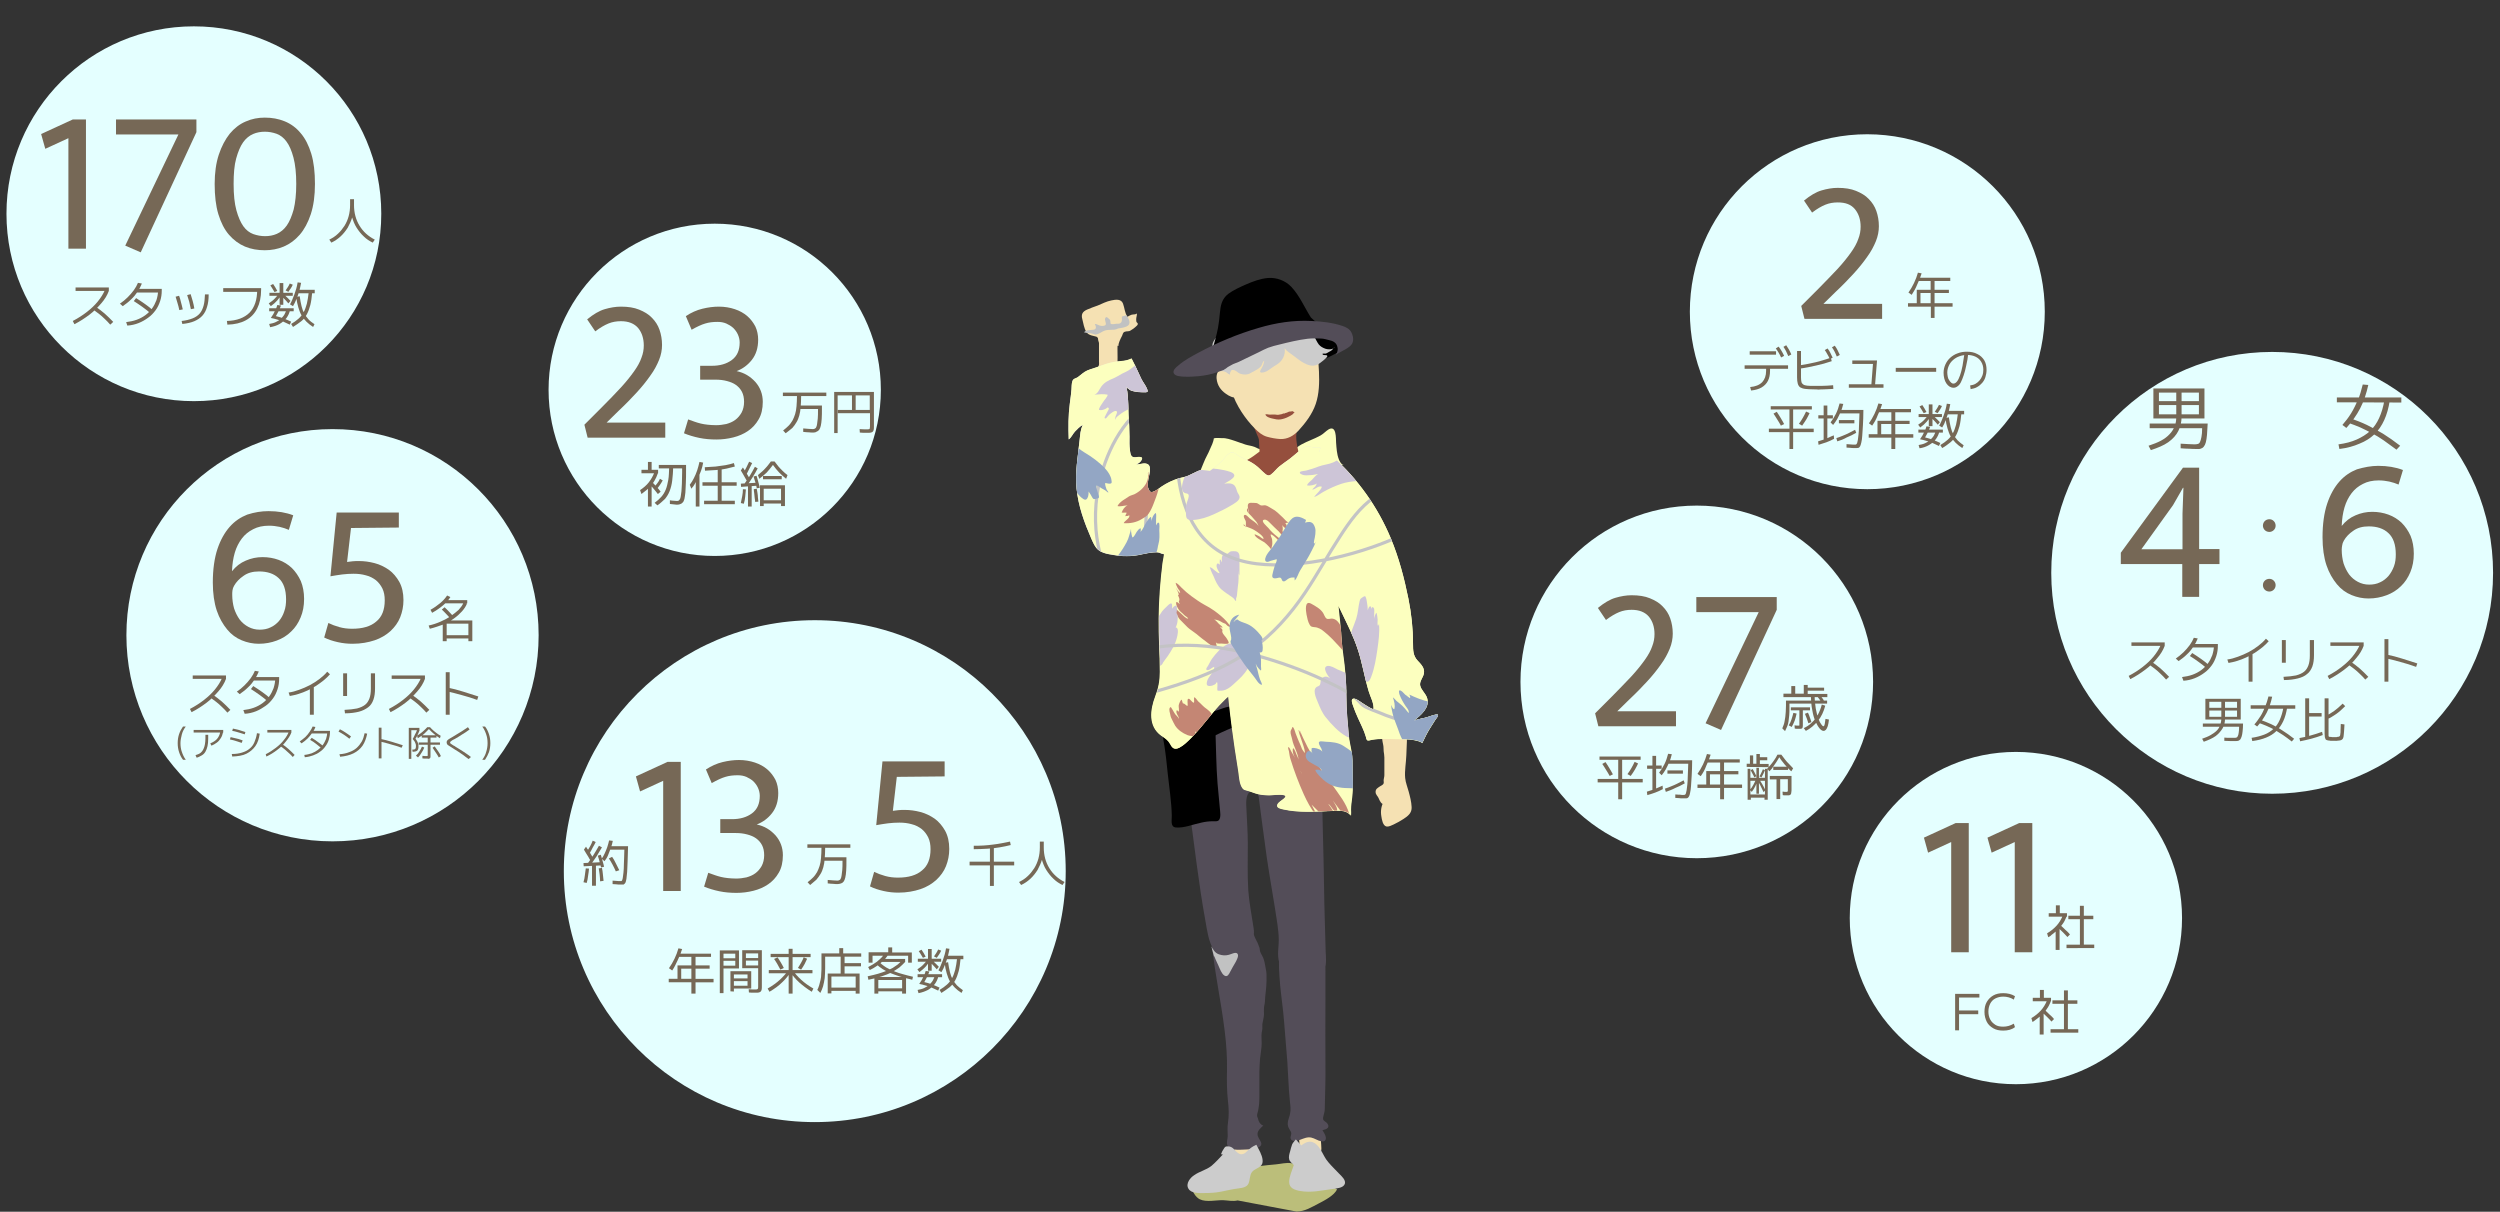 <?xml version="1.0" encoding="utf-8"?>
<!-- Generator: Adobe Illustrator 26.5.3, SVG Export Plug-In . SVG Version: 6.00 Build 0)  -->
<svg version="1.1" id="レイヤー_1" xmlns="http://www.w3.org/2000/svg" xmlns:xlink="http://www.w3.org/1999/xlink" x="0px"
	 y="0px" viewBox="0 0 1081.9 524.4" style="enable-background:new 0 0 1081.9 524.4;" xml:space="preserve">
<rect x="0" y="0" width="1081.9" height="524.4" fill="#333333" stroke="none"/>
<style type="text/css">
	.st0{fill:#BBBE7A;}
	.st1{fill:#FCFFBF;}
	.st2{fill:#954F3D;}
	.st3{fill:#F5E1B3;}
	.st4{fill:#CCCCCC;}
	.st5{fill:#C1C2C2;}
	.st6{fill:#534D58;}
	.st7{fill:#E6E6E7;}
	.st8{clip-path:url(#SVGID_00000003101692807642105860000006367911754009402031_);}
	.st9{fill:#C48674;}
	.st10{fill:#CDC5D7;}
	.st11{fill:none;stroke:#C3C3C5;stroke-width:1.39;}
	.st12{fill:#93A6C4;}
	.st13{fill:#E4FFFF;}
	.st14{fill:#766856;}
</style>
<g>
	<g id="_レイヤー_2">
		<g id="_レイヤー_1-2">
			<path class="st0" d="M535.6,519.5c-2.1,0.5-4.1,0-6.2-0.1c-3.1-0.1-7.3,1-10.2-0.4c-1.7-0.8-3.9-3.9-3.1-5.9c1-2.3,5.8-3.8,8-4.4
				c9.2-2.4,18.5-4,28-4.8c2.2-0.2,4.7-0.9,6.8-0.5c1.5,0.3,2.5,0.9,4.2,0.7h-0.9c2.2,0,3.2,1,5.4,1.4c3.1,0.5,6.5-0.7,9.5,0.1
				c-1.5,1.6-4.2,2.7-6.1,3.7c-1.1,0.6-4.4,0.9-4.8,2.3c4,1.2,8.9,0.7,12.4,3.1c-1.1,2.6-5.4,4.8-7.7,6c-3.3,1.7-6.2,3.6-9.9,3.6"/>
			<g>
				<path class="st1" d="M545.7,194.1c-0.5,0.7-2.1-0.5-2.8-0.7c-1.3-0.5-2.6-0.6-3.9-1c-1.6-0.5-3.1-1.1-4.6-1.6
					c-1.9-0.6-3.7-1.3-5.7-1.2c-1,0-2.4-0.2-3.4,0.1c-0.1,0.9-0.4,1.7-0.7,2.5c-0.8,1.6-1.3,3.2-2.2,4.8c-1.2,2.2-2,4.6-3,6.9
					c-0.5,1-1,2-1.3,3c-0.2,0.4-0.8,1.4-0.7,1.9c1.4,0.3,3.1-0.2,4.5-0.4c4.4-0.6,8.9-1.3,13.3-1.9c4.1-0.5,8.3-0.9,12.3-2
					c3.5-0.9,6.6-1.8,10.2-2c2.9-0.2,5.8-0.6,8.7-0.6c2,0,4,0.1,6,0c1.8-0.1,3.6-0.4,5.4-0.3c1.3,0.1,2.5-0.6,3.8-0.4
					c-1.2-0.1-1.8-1.5-2.2-2.4c-0.9-2.3-1-4.8-1.2-7.3c-0.1-1.8,0.2-7.6-3.2-5.7c-1.3,0.8-2.3,2-3.6,2.7c-2.7,1.5-5.6,2.4-8.3,3.9
					s-4.5,4-7.4,5.3c0.2,0,0.4,0,0.6,0"/>
				<path class="st2" d="M547.5,194.4c-2,0.4-3.5,1.9-5.1,3c-3,2.1-6.3,3.5-9.7,4.9c-0.7,0.3-1.8,0.6-2,1.4
					c-0.3,0.9,0.5,2.1,0.9,2.9c2.1,3.9,5.6,7.1,9.4,9.3c7.9,4.5,17.6,2.7,24.9-2.3c3.8-2.6,9.4-7,8.4-12.2c-0.5-0.1-0.9-0.2-1.4-0.3
					c-0.7-0.1-1.2,0-1.9-0.2c-1.8-0.4-3.3-1.6-5-2.2c-0.8-0.3-1.7-0.4-2.5-0.9c-0.7-0.4-1.3-0.7-2.1-1.1c-0.6-0.3-1-0.5-1.5-0.9
					c-0.3-0.2-0.8-0.8-1.2-0.8c-0.1,0.2-0.3,0.4-0.4,0.7"/>
				<path class="st2" d="M562.8,181.1c-1.1,1.1-1,2-1.3,3.4c-0.3,1.9-0.7,3.7-0.5,5.7c0.2,2.1,0.6,4.3,1.2,6.3
					c0.4,1.3,1.3,3.4,1.2,4.8c-0.1,1.2-2,1.4-3.1,1.6c-1.6,0.4-3.3,0.3-5,0.8c-3.2,0.9-6.4,2.2-9.7,2.7c0-1.1,0.5-2.3,0.6-3.4
					c0-1.1-0.2-2.5-0.4-3.6c-0.2-1.4-0.6-2.6-0.7-4c-0.1-1-0.1-2-0.2-3c-0.1-1,0.1-1.9-0.3-2.9c-0.4-1-0.9-2-1.3-3.1
					c-0.3-1-0.7-1.9-1.2-2.7c-0.3-0.6-1.2-1.7-1.1-2.3c2.1-0.3,4-1.7,5.9-2.7c1.3-0.7,2.8-2.2,4.2-2.5c0,0.4-0.2,0.8-0.3,1.2"/>
				<path class="st3" d="M474.5,145.8c0.9,0.2,0.6,1,0.8,1.6c0.1,0.4,0.2,0.6,0.3,1c0,0.4,0,0.8,0,1.2c0,1.6,0,3.1,0,4.7
					c0,0.8,0,1.5,0,2.2c0,0.4,0.1,1,0,1.4s-0.3,0.7-0.4,1.1c-0.1,0.3,0,0.7,0,1c0,0.6-0.1,0.8-0.3,1.4c-0.1,0.4,0,0.6-0.1,1
					c0,0.5-0.2,0.9-0.3,1.4c1.9-0.8,3.9-1.4,5.9-2.1c0.8-0.3,2.1-0.2,2.8-0.7c0.7-0.6,0.4-1.7,0.4-2.5c0-2.5,0.1-5.1,0-7.6
					c0-1.1,0.1-2.2,0-3.3c-0.1-0.9-0.4-1.8-0.4-2.8v0.6"/>
				<path class="st3" d="M484.1,149.6c-0.2-0.5,0.2-1.4,0.4-2c0.3-0.8,0.7-1.5,1.1-2.3c0.3-0.6,0.3-1.4,1.1-1.7
					c0.9-0.4,1.8,0,2.6-0.6c0.7-0.4,3.2-2.1,3.1-2.8c0-0.5-0.4-0.5-0.6-0.9c-0.1-0.4-0.1-0.8-0.1-1.2c0-0.8,0.4-1.7,0.3-2.5
					c-0.4,0.6-1.6,0.4-2.3,0.6c-0.5,0.2-1.4,0.6-1.8,0.9c-1.2-1.8-1.2-3.8-1.9-5.7c-0.8-2.1-3.1-1.8-5-1.4c-2.1,0.4-4,1.4-5.9,2.2
					c-1.6,0.6-3.2,1.1-4.7,1.8c-2,0.9-2.6,2.1-2,4.2c0.4,1.7,0.8,4,1.7,5.4c1.1,1.8,3.2,1.6,4.9,2.3c2.1,0.9,1.8,2.9,1.5,4.9
					c0-0.3,0-0.5-0.1-0.8"/>
				<path d="M582.5,148.8c-0.6,1.2-1.2,2.3-2.3,3c-1.3,0.9-2.9,1.5-4.3,2.3c-1.4,0.8-2.9,1.2-4.5,1.8c-1.5,0.5-2.5,1.2-4,0.4
					s-3-1.8-4.5-2.7c-2-1.2-4.1-2.4-6.2-3.6c-0.8-0.5-2.9-1.4-3-2.6c-0.1-1,1.4-1.6,2-1.9c4.2-1.9,8.9-2.9,13.4-3.2
					c1.9-0.1,3.9-0.3,5.8,0.2c0.7,0.1,1.3,0.4,1.6,1.1"/>
				<path class="st3" d="M533,169.2c0.9,3.2,2.5,6.3,4.3,9.1c1.7,2.6,3.6,5,5.8,7.2c1.5,1.5,3.1,2.9,5.2,3.5c1.8,0.5,3.9,0.9,5.8,1
					c3.1,0.1,5.7-1.4,7.8-3.6c3.1-3.4,6-7.2,7.5-11.6c1.5-4.4,1.6-9.3,1.4-13.9c-0.2-5-0.6-11.4-3.8-15.6c-2.8-3.7-7.8-3.8-12-3.5
					c-5.3,0.4-10.9,1.8-15.5,4.6c-3.4,2.1-6.3,5.1-7.4,9C530.8,160,531.8,164.9,533,169.2L533,169.2z"/>
				<path class="st3" d="M533.4,165.2c-0.3-2.1-1.8-4.5-3.9-5.1c-2.4-0.6-3.2,1.8-3,3.8c0.3,2.8,1.7,4.9,4,6.5c1.4,1,3.2,2,5,1.5
					c-0.3-0.2-0.7-0.3-0.8-0.8"/>
				<path class="st4" d="M553.5,131.4c-0.2-0.8,1.6-0.6,2-0.5c0.7,0.1,1.5,0.2,2.2,0.5c0.7,0.2,1.3,0.7,1.9,1.2
					c1.2,0.9,1.9,2,2.8,3.2c0.5,0.6,0.5,1,0.5,1.8c0.8-0.3,1.2-0.2,2,0.2c1,0.5,1.7,0.7,2.3,1.8c1.2,1.9,1.3,4,1.8,6.2
					c0.2,0.9,0.8,1.7,1.2,2.5c0.6,1.1,1.5,1.8,2.6,2.3c1,0.5,2.2,0.7,3.3,0.5c0.7-0.1,1.1-0.5,1.6-1c-0.5,0.2-0.7,0.7-1,1.1
					c-0.4,0.5-1,0.8-1.6,1.1c-0.4,0.2-0.9,0.6-1.3,0.7c-0.5,0.1-1-0.1-1.5,0.1c0.1,1,1.8,0.2,2.1,0.9c0.2,0.5-1.3,1.6-1.6,1.9
					c-1,0.8-2,1.7-3.2,2.1c-3.5,1.2-7.5-2.3-10-4.2c-1.2-0.9-2.6-1.7-3.5-2.9c-0.2-0.3-0.9-1-0.7-1.5c1.1,1.6,0.6,4.3-0.3,5.8
					c-0.8,1.4-2,2.3-3.4,3.1c-1.2,0.7-2.2,1.6-3.4,2.3c-0.9,0.5-3.9,1.4-2.7-0.6c0.7-1.1,1.4-2.5,1.5-3.9c-0.9,0.6-0.8,1.7-1.4,2.4
					c-0.5,0.6-1.1,1.1-1.7,1.4c-1.1,0.6-2.2,1.3-3.3,1.8c-1.3,0.6-3.5,0.5-4.8-0.4c-0.7-0.5-1.3-1.1-2.2-1.2
					c-0.6-0.1-0.9,0.1-1.1,0.7c-0.1,0.2-0.3,0.5-0.3,0.7c-0.1,0.3,0.2,0.5-0.1,0.7c-0.2-0.3-0.5-0.4-0.9-0.6
					c-0.3-0.2-0.7-0.6-1.1-0.7c-0.3-0.1-0.8-0.3-1.2-0.3c-0.2,0-1,0-1.2,0.1c0.6-0.4,0.4-1,0.3-1.6c-0.2-1.3,0.1-2.7-0.4-3.9
					c-0.6-1.6-2-2.4-2.7-3.9c-1.2-2.8,0.9-4.8,2.7-6.7c0.7-0.8,1.5-1.6,2.5-1.9c0.7-0.2,1.4-0.1,2.1-0.2c-2.4-2.2-1.1-5.3,1.1-7.2
					c1.1-0.9,2.2-1.6,3.6-1.6c1.2,0,2.3,0,3.5,0c1,0,1.7-0.2,2.2-1.1c0.8-1.3,2.5-2.2,3.9-2.9c2.3-1.1,6.8-1.4,8.1,1.4"/>
				<path class="st2" d="M559.2,177.9c-0.3,0.3-1.1,0.1-1.5,0.3c-0.3,0.1-0.5,0.3-0.9,0.4c-0.3,0.1-0.5,0.1-0.7,0.2
					c-0.2,0.1-0.3,0.2-0.4,0.2c-0.1,0-0.2,0-0.3-0.1c-0.2,0.1-0.4,0.2-0.6,0.3c-0.3,0.1-0.7,0.1-1,0.2c-0.2,0-0.4,0.1-0.6,0.1
					c-0.4,0.1-1-0.1-1.4-0.1c-0.5,0-0.9,0-1.4,0s-0.9,0.1-1.3,0c-0.5-0.1-1.1-0.2-1.5-0.1c0.2,1.1,2,1.6,2.9,1.8
					c1.2,0.3,2.5,0.6,3.7,0.4c1.2-0.2,2.4-0.6,3.5-1.2c0.6-0.3,1.2-0.6,1.7-1c0.4-0.4,0.7-0.9,1.2-1.1c-0.1,0.1-0.2,0.1-0.4,0.2"/>
				<path class="st5" d="M485.5,137c-0.1,0.9,0.3,1.6-0.3,2.5c-0.5,0.7-1.2,0.6-2,0.6c-0.6,0-2.2,0.5-2.6-0.1
					c-0.1-0.2,0-0.9-0.1-1.1c-0.1-0.6-0.4-0.8-0.8-1.1c-0.5-0.5-1-0.9-1.4-0.1c-0.4,0.8,0.5,2,0.2,2.8c-0.2,0.6-1.6,0.6-2.1,0.5
					c-0.9-0.1-1.8-0.9-2.6-0.8c0.6,1.1,0.8,2.4-0.7,2.5c-1.4,0.2-3,0-4,1.1c0.9,0.3,1.9,0.3,2.8,0.4c0.7,0.1,1.1,0.3,1.7,0.5
					s1,0,1.6-0.2c1.1-0.4,2-1.2,3.1-1.5c1-0.3,2.2-0.2,3.2-0.3c0.5,0,1,0,1.5-0.2c0.5-0.1,0.7-0.4,1.2-0.4c1.2-0.2,2.1-0.3,3.3-0.8
					c2.4-1.1,1-3.4-0.2-5.1c0.1,0.1,0.2,0.2,0.2,0.2"/>
				<path class="st6" d="M527.2,299.9c-0.1,0.1-0.2,0.2-0.3,0.3c0.5,0.5,1.1,0.4,1.7,0.5s1.2,0.3,1.9,0.5c2.3,0.6,4.9,1.2,7.3,1.5
					c2.5,0.4,5,0.1,7.5,0.6c2.7,0.6,5.1,0.9,7.9,0.8c1.1-0.1,2.2-0.4,3.4-0.5c1-0.1,2.1,0,3.1,0c1.7,0,3.2-0.2,4.8-0.6
					c2-0.4,5-0.8,6.8-2c0.3,0.1,1.6,0.1,2.1,0c0.8-0.1,1.3-0.6,2.2-0.5c-1.5,2.9-1.3,6.5-1.3,9.7c0,7.6,0.3,15.2,0,22.7
					c-0.5,9.9-3.4,19.4-3.5,29.2c0,2.5,0.4,6-1.3,8.1c-1.5,1.8-4.5,2.6-6.6,3.6s-5.4,3.1-7.8,1.9c-1.4-0.7-2.1-2.3-2.6-3.7
					c-1-2.6-1.6-5.4-2.2-8.1c-0.5-2.2-4-24.7-9.3-21.3c-2.1,1.4-1.7,5.5-1.6,7.5c0.2,5,0.6,10,0.6,15c0,6.7-0.2,13.5,0.2,20.2
					c0.4,5.5,1.5,10.8,2.3,16.3c0.5,3-0.1,4.4-2.7,5.8c-3.1,1.7-6.4,4-9.8,5.2c-2,0.7-3.5,0.2-4.7-1.5c-2.3-3.5-2.9-8.4-3.6-12.3
					c-3-16.4-4.8-33-7.1-49.4c-1.4-10.2-3.4-20.5-4-30.8c-0.3-4,0.1-8,0.5-12c-0.1,0.3-0.3,0.5-0.5,0.7"/>
				<path d="M520.3,323.4c-0.2,0.3-0.4,0.4-0.7,0.3c0-0.6,0.7-1.4,1-1.8c0.7-0.9,1.6-1.5,2.5-2.1c3.4-2,7.1-3.6,10.7-5.1
					c3.6-1.6,7.4-2.5,11-4.2c1.2-0.6,2.4-1,3.6-1.4c0.6-0.2,1.5-0.3,2-0.8c-0.9-0.7-1.2-1.6-2-2.4c-1-1-1.1-1.7-1.4-3
					c-0.1-0.3-0.2-0.8-0.5-1c-0.4-0.2-0.2,0-0.7,0.1c-1.3,0.5-2.4,1.2-3.8,1.6c-2,0.6-4,0.9-6,1.4c-1.5,0.4-3.1,0.6-4.6,0.9
					s-2.9,0.9-4.4,1.4c-3.7,1.2-7.3,2.3-11.2,2.8c0.1,0.4,0.5,0.8,1,0.6"/>
				<path d="M522.1,311.9c0.9,0.1,2,0.1,2.8,0.7c1.1,0.8,1,2.5,1.1,3.8c0.3,7.5,0.3,15,0.9,22.6c0.3,3.6,0.7,7.2,1,10.8
					c0.1,1.3,0.6,4-0.4,5.1c-0.6,0.7-1.7,0.5-2.5,0.5c-1.7,0-3.4,0.2-5.1,0.6c-3.5,0.7-7.4,2.4-11,2.1c-2.6-0.2-1.7-3.4-1.8-5.2
					c-0.1-5.9-1.1-11.9-1.7-17.7c-0.5-5-1-9.9-1.9-14.9c-0.2-1.1-0.4-2.1,0.2-3.2c0.8-1.4,2.3-2.5,3.6-3.4c3.7-2.7,7.8-4.6,12-6.3
					c-0.1,0.2-0.3,0.3-0.6,0.3"/>
				<path class="st3" d="M534,481.6c-0.1-0.1-0.2-0.2-0.3-0.3c0,1.5,0.1,3-0.2,4.5c-0.2,1,0.5,13.5,1.2,14.4c1.1,1.6,4.5,0.5,6,0.1
					c0.7-0.2,2.3-0.1,2.7-0.7c0.5-0.6-1.3-13.9-1.2-14.6c0.1-2.3,0.2-4.8,0.1-7v0.7"/>
				<path class="st3" d="M561.7,479.5c-1.2,1.1-0.2,4.1,0,5.4c0.1,0.9,0.7,14.9,1.4,15.5c0.5,0.5,1.3-0.2,1.7-0.3
					c0.6-0.1,1.3-0.1,2-0.1s1.4,0.1,2.1,0c0.7-0.1,1.4-0.4,2.1-0.5c0-0.7,0.6-1.1,0.8-1.7c0.3-0.9-1.1-13.5-0.8-14.4
					c0.3-1.2,0-2.2-0.2-3.3c-0.2-1-0.1-2.1-0.1-3.1"/>
				<path class="st6" d="M524.2,406.4c1.2,13.4,4.2,26.5,5.8,39.8c0.7,5.6,1.1,11.2,1,16.8c-0.1,4.5-0.1,8.9,0.4,13.4
					c0.4,3.3,0.5,6.4,0,9.6c-0.3,1.9-0.1,3.7-0.1,5.7c0,1.3-0.7,2.8-0.1,4c1,2.2,5,1.9,6.9,1.8c1.7-0.1,8.9,0,7.6-3.2
					c-0.5-1.2-1.5-2.2-1.5-3.5c0-1.6,1.4-2.7,2.5-3.7c-0.9-0.2-1.7-1.2-2-2c-0.2-0.4-0.2-0.8-0.3-1.1c-0.3-0.5-0.4-0.8-0.4-1.4
					c0.1-0.9,0.5-1.8,0.6-2.8c0.3-1.6,0.4-3.2,0.4-4.8c0-3.7,0-7.4,0-11.2c0-1.9,0.2-3.8,0.3-5.7c0.2-2.2,0.7-4.5,0.7-6.6
					c0-1.5-0.2-3.1,0-4.6c0.1-0.7,0.3-1.2,0.3-1.9c0-0.8-0.1-1.6,0.1-2.4c0.2-1.2,0.6-2.5,0.6-3.8c0-0.9-0.1-1.8,0-2.6
					c0-0.9,0.4-1.8,0.4-2.8c0.1-3,0.7-5.9,0.7-9c0-1.7,0.1-3.4-0.3-5c-0.3-1.3-0.4-2.6-0.8-3.9c-0.3-1.4-1.3-2.5-1.7-3.8
					c-0.2-0.8-0.1-1.5-0.5-2.2c-0.3-0.7-0.5-1.5-0.9-2.1c-1.2-2.1-1.7-4.4-2.8-6.5c-0.5-0.9-0.8-1.8-1.1-2.8
					c-0.1-0.5-0.2-1.4-0.8-1.6c-0.1,0.1-0.2,0.1-0.3,0.2"/>
				<path class="st6" d="M555.4,400.5c-0.3,3.8-1.3,7.6-1.7,11.4c-0.5,4.8-0.1,9.7,0.3,14.5c0.5,5.2,1.3,10.4,1.7,15.7
					c0.4,5.8,1,11.5,1.4,17.2s0.5,11.4,1.1,17.1c0.2,1.8,0.5,3.7,0.1,5.5c-0.2,1.3-0.9,2.6-1,4c-0.1,1.1,0.2,2,0.8,2.9
					c0.4,0.7,0.8,1.2,0.7,2c-0.1,0.7-0.5,1.4-0.2,2.1c0.5,1.1,2,0.9,2.9,0.7c1.6-0.4,3.1-1.3,4.8-1.4c1.6-0.1,2.9,0.8,4.4,1.4
					c1,0.3,2.6,0.8,3-0.5s-0.8-3-1.4-4c0.7-0.2,1.8-0.4,2.3-1c0.7-0.9-0.1-2-0.8-2.5c-0.8-0.6-1.4-0.8-1.2-2s0.7-2.3,0.7-3.6
					c0.1-6.3,0.4-12.5,0.3-18.8c-0.1-10,0-20.1,0-30.1c0-3.4,0-6.8,0-10.2c0-2.9,0.1-5.6-0.5-8.5c-0.3-1.7-1.2-3.1-2-4.6
					c-1.1-2.1-1.6-4.6-3-6.6c-1-1.4-2.5-2.8-4.1-3.5c-1-0.5-2.1-0.3-3.2-0.3c0.3-0.3,0.6-0.5,0.9-0.7"/>
				<path class="st6" d="M544.2,340.9c1.3,10,2.6,20.1,4,30.1c1.4,9.6,3.2,19.2,4.6,28.8c0.3,2.3,0.6,4.6,0.6,7c0,2-0.3,4-0.3,6
					c0,3.6,1.1,6.6,5,7.3c2,0.4,4,0.2,6,0.2s4,0.1,6,0c1.2,0,2.4-0.1,3-1.3c1.1-1.9,0.7-4.9,0.6-7c-0.2-9.3-0.6-18.6-0.7-28
					c-0.1-7.7-0.3-15.5-0.5-23.2c-0.2-6.7-0.2-13.5-0.6-20.2c-0.2-4-0.8-7.9-2-11.8c-0.1,0.1-0.2,0.1-0.4,0.2"/>
				<path class="st4" d="M528.4,499.5c0.3-0.9,0.8-1.8,1.3-2.5c0.5-0.8,0.7-0.9,1.7-0.9c2.2,0,2.8,1.8,4.4,2.9
					c1.5,1.1,2.9,0.3,4-0.9c1.2-1.2,2.3-2,3.9-2.7c1,2,2.5,4.3,2.7,6.6c0.3,2.5-1.5,3.1-3.4,4.2c-2.1,1.2-1.9,3-2.4,5.1
					c-0.5,2.4-2.5,2.7-4.7,3c-2.5,0.3-5,0.9-7.5,1.4s-5,0.6-7.5,0.6c-2.1,0-5.4,0.2-6.6-1.9c-1.3-2.2,0.8-4.8,2.6-5.9
					c2.3-1.6,5.1-2.2,7.3-3.9c1.8-1.5,3.4-3.3,5-5"/>
				<path class="st4" d="M560.4,498.2c1.7-1.5,3.8-3.9,6.1-4.1c2.3-0.3,4.1,1.9,5.1,3.6c1.1,1.8,1.8,3.6,3.2,5.2
					c1.5,1.8,3.2,3.4,4.8,5.1c1,1,2.9,2.7,2.4,4.3c-0.6,1.8-3.5,2-5,2.2c-4.8,0.6-9.5,1.8-14.4,0.9c-2.3-0.4-4.7-1.2-4.7-3.9
					c0-2.4,1.3-5,2-7.3c-0.7-0.7-1.8-1.6-2-2.5c-0.3-1.1,0.1-2.4,0.4-3.4c0.3-1.1,0.5-2.1,0.9-3.1c0.4-0.8,1-1.4,1.6-2.1
					c0.6,0.7,1.2,1.3,1.8,2c0.7,0.7,1.3,2,2.5,1.7"/>
				<path class="st5" d="M524.2,409.5c0.8,1.5,1.6,2.9,3.3,3.5c1.4,0.5,2.9,0.6,4.3,0.2c0.9-0.2,3-1.4,3.7-0.5
					c0.8,0.9-0.4,2.9-0.8,3.7c-0.8,1.4-1.6,2.7-2.3,4.1c-0.5,1-1.2,2.5-2.5,1.7s-2-3-2.6-4.3c-0.8-1.6-1.5-3.3-2.2-5
					c0.3,0.3,0.4,0.7,0.3,1.1"/>
				<path d="M525.2,152.3c-0.1,0.2-1,0.4-1.1,0.5c0.9-2.1,2.6-8.6,3-10.9c0.4-2.1,0.6-4.2,0.8-6.3c0.3-3.3,0.8-6.2,3.6-8.4
					c2.3-1.7,5-2.9,7.7-4.1c3-1.3,6.2-2.5,9.5-2.8c3.7-0.3,7.5,1.1,10.1,3.8c3.6,3.8,5.7,8.9,8.5,13.3c-0.1-0.1,3.4,3.1,3.3,2.9"/>
				<path class="st6" d="M527,161c-2.7,1-5.5,1.5-8.3,1.8c-2.1,0.2-4.3,0.3-6.4,0.2c-1.2-0.1-3.6-0.1-4.3-1.4
					c-0.7-1.3,1-2.7,1.9-3.4c2.6-2.3,5.8-4,8.8-5.6c8.2-4.4,17-8.1,26-10.7c7.4-2.2,15.1-3.4,22.8-3c4.4,0.2,9.1,0.7,13.3,2.1
					c1.6,0.5,3.2,1.3,4,2.8c0.6,1.2,1,2.6,0.7,3.9c-0.3,1.7-1.9,2.7-3.3,3.5c-1.4,0.8-2.9,1.5-4.2,2.4c0.2-0.5,0.6-0.8,0.7-1.3
					c0.2-0.6,0.3-1.3,0.1-2c-0.3-1.7-1.5-2.6-3.2-3c-1.4-0.3-2.6-0.8-4.1-0.8c-1.9-0.1-3.7-0.1-5.6,0.1c-4.1,0.5-8.2,1.5-12.2,2.5
					c-1.7,0.4-3.3,0.8-4.9,1.4c-1.4,0.6-2.7,1.2-4,1.9c-1.8,0.9-3.8,1.8-5.6,2.7c-1,0.5-2,1-3.1,1.5c-0.8,0.4-1.7,0.6-2.5,1
					c-0.7,0.4-1.3,0.7-2,1.1c-0.6,0.3-1,0.9-1.7,1.1c0,0.1,0,0.1-0.1,0.2"/>
				<path class="st7" d="M571.4,193.7c-1,0.1-2,0.1-3-0.1c-1-0.2-2.1-0.5-3.1-0.3c-1.2,0.2-2.1,1-3,1.8c-1.4,1.2-2.8,2.4-4.2,3.5
					c-1.5,1.1-3,2.1-4.5,3.3c-1.2,1-2.2,2.4-3.5,3.4c-0.9,0.7-1.7,0.5-2.5-0.2c-1.5-1.2-2.8-2.8-4.4-3.9c-2.7-2-5.8-2.9-8.5-4.8
					c-0.7-0.5-1.3-0.9-2.2-0.5c-1.5,0.7-2.6,2.5-3.7,3.6c-1.4,1.4-2.8,2.6-4.4,3.7c-1.4,1-2.2,2-1.6,3.8c1.1,3.3,3.7,6.2,5.7,9
					c3.3,4.6,6.8,9,10,13.7c1.3,1.9,2.6,3.8,3.9,5.7c0.7,1,1.4,2.3,2.5,2.9c2.1,1.2,4.7-2.3,5.9-3.6c6.2-6.6,12.2-13.5,17.8-20.7
					c-0.5,0-0.8,0.2-1.3,0.4"/>
				<path class="st3" d="M597.8,317.1c-0.1,0.8,0.2,1.6,0.3,2.4c0.1,1,0.3,2,0.5,2.9s0.1,1.8,0.2,2.7c0.1,0.9,0.3,1.7,0.3,2.7
					c0,1.9,0,3.7,0,5.6c0,0.7,0,1.4,0,2c0,0.8-0.2,1.2-0.3,2c-0.1,0.6,0.2,1.3-0.1,1.8c-0.2,0.4-1.1,0.9-1.5,1.1
					c-1,0.7-1.9,1.1-1.9,2.4s1,1.8,1.4,2.9c0.3,0.8,1.1,2.4,2,2.4c0.1-0.3,1-1.6,0.8-1.9s-0.6,0.6-0.7,0.8c-1.1,2-1.4,4.2-1,6.4
					c0.2,1.3,0.6,4.1,2.3,4.4c1,0.1,2.1-0.5,3-0.9c1.5-0.7,2.9-1.5,4.3-2.4c2-1.3,3.6-2.6,3.5-5.1c-0.1-2.3-0.7-4.6-1.3-6.8
					c-0.5-1.9-1.3-3.8-1.5-5.8c-0.3-3.2,0.4-6.6,0.5-9.8c0.4-7.9,0.6-16-0.5-23.9c-0.2,0.3-0.3,0.6-0.3,0.9"/>
				<path class="st1" d="M576.6,197.5c11,9.7,19.7,22,25.3,35.5c3.5,8.4,5.8,17.2,7.6,26.1c1.3,6.5,2,12.9,2,19.5c0,2.9,0,5.2,2,7.3
					c1.5,1.6,3.1,3.2,2.7,5.6c-0.3,1.7-2,3.4-1.6,5.2c0.4,2,2.4,3.4,3,5.4c1.3,4.2-2.9,7.4-5.7,9.8c1.7-0.7,3.5-0.9,5.3-1.4
					c0.7-0.2,4.7-1.7,5-1.2c0.3,0.6-0.7,1.7-1,2.2c-0.6,1-1.3,2-1.9,3c-1.4,2.2-2.7,4.7-3.8,7.1c-1-0.8-2.5-1-3.7-1.3
					c-2.5-0.5-5-0.4-7.5-0.4c-3.5-0.1-7.1-0.3-10.6,0.3c-0.5,0.1-1.6,0.5-2,0.2s-0.5-1.1-0.6-1.5c-0.8-2.8-2.2-5.4-3.4-8.1
					c-0.7-1.6-1.5-3.3-2-5c-0.2-0.7-0.9-2.2-0.6-3c0.6-1.4,3.4,0.8,4.2,1.3c1.7,1,3.3,2.2,5.1,2.9c0.3-2.6-1.4-5.4-2.1-7.9
					c-1.8-6.2-2.7-12.6-4.9-18.7c-1.8-5.3-4.4-10.4-6.8-15.4c-2.1-4.5-4.6-8.7-7.1-13c-2.1-3.6-4.4-7-7-10.3c-2.4-3-4.4-6.1-5.9-9.6
					c-1-2.4-1.6-4.9-2.1-7.4c-0.7-3.5,0.2-7,1.3-10.3c2.1-6.4,5.5-12.1,9.9-17.1c1.7-1.9,3-3.4,5.7-3.2"/>
				<path class="st7" d="M524.9,203.5c0,0.1,0,0.2-0.1,0.3c-1.6,0.1-2.9-0.2-4.4-0.3c-1.3-0.1-2.5,0.7-3.6,1.2
					c-0.9,0.4-1.7,0.8-2.5,1.2c-1.2,0.6-2.6,0.7-3.9,1.1c-2.6,0.7-5.5,2.1-7.7,3.6c-1,0.7-4,3.2-5,2.2c-1.3-1.2-1-3.6-0.8-5.1
					c0.2-1.6,1.8-5.8-0.3-6.8c-1.6-0.8-3.2,0.3-4.9,0.1c1-0.3,2-1.1,2.4-2c0.6-1.2-0.6-1.2-1.5-1.2c-0.8,0.1-2,0.4-2.7-0.2
					c-0.7-0.6-0.8-1.9-0.9-2.7c-0.3-2-0.2-4-0.2-5.9c0-3.1-0.2-6.2-0.4-9.3c-0.1-2.9-0.1-5.8-0.4-8.6c-0.1-1.2-0.2-2.3-0.6-3.4
					c0.8,0.3,1.3,1,2,1.3s1.7,0.5,2.5,0.6c1.2,0.2,2.7,0.2,4,0.2c1-0.1,0.8-0.5,0.5-1.4c-0.5-1.2-1.2-2.2-1.9-3.3
					c-0.8-1.3-1.3-2.7-2-4.1c-0.9-2-1.8-3.9-2.8-5.8c-1.5,0.7-2.8,1-4.4,1.1c-3.1,0.2-6,0.9-8.8,2c-2,0.8-4.1,1.3-6,2.1
					c-1.6,0.7-2.7,1.9-4.1,2.9c-0.9,0.6-1.9,0.5-2.3,1.7c-0.4,1.1-0.3,2.5-0.4,3.6c-0.2,2-0.4,3.9-0.7,5.9
					c-0.7,5.2-0.7,10.4-0.5,15.7c1.2-0.9,1.7-2.3,2.7-3.4c0.9-0.9,2.2-2.4,3.4-2.8c-1.1,2.1-1.1,4.2-1.4,6.6c-0.7,7-2,13.7-1.3,20.8
					c0.7,7.6,3.4,14.9,6.4,21.8c0.8,1.7,1.5,3.6,3,4.8c1.3,1.1,3.1,1.6,4.8,1.9c4,0.8,8.1,1.1,12.2,0.4c2.2-0.4,4.4-1,6.7-1.2
					c0.9-0.1,1.8-0.1,2.6,0.1c0.5,0.1,1,0.5,1.5,0.5c0.3,0,0.3,0.2,0.6,0.1c0.3-0.1,0.6-1.4,0.6-1.6c1.4-3.7,3.4-7.2,5.4-10.6
					c4.4-7.5,9.4-14.9,15.6-21c-0.4,0.3-0.9,1-1.3,1.4"/>
				<path class="st1" d="M528,203.8c-3.2,0.4-5.9,1.6-8.5,3.6c-4.8,3.6-8.9,8.5-12.2,13.5c-2.7,4.1-5.8,9.1-6.2,14.1
					c-0.1,0.7-0.2,1.9,0.5,2.5c0.5,0.4,0.9,0.1,1.4,0.1c1.5,0.3,0.2,4.9,0.1,5.9c-1,8-1.6,16.1-1.7,24.1c-0.1,7.7,0.5,15.5,0.5,23.2
					c0,3.8-0.6,7-2,10.6c-2.2,5.8-3.1,12.9,2.6,17c1.5,1,2.8,1.8,3.7,3.4c1,1.9,1.9,2.9,4.1,1.8c1.9-1,3.6-2.7,5.1-4.2
					c2.6-2.7,5-5.5,7.3-8.4c2.1-2.6,4.2-5.2,6.6-7.5c1.3-1.3,3.1-3.3,5-3.5c1-0.1,1.7,0.4,2.2,1.1c0.4,0.6,0.5,1.2,0.9,0.5
					c0.3-0.5,0.3-1.6,0.4-2.1c0.2-1.5,0.5-2.9,0.7-4.4c0.8-5.8,1.7-11.6,2.5-17.4c2.3-15.7,4.9-31.4,7.1-47.1
					c0.5-3.7,1.3-7.7,1-11.4c-0.1-1.4-0.5-2.6-2-3.1c-1.4-0.5-2.9-0.5-4.3-0.9c-2-0.6-3.9-1.5-5.7-2.5c-4.2-2.2-8.2-4.7-12.5-6.8
					h0.6"/>
				<path class="st1" d="M575.9,240.3c0,0.5,0.2,0.9,0.3,1.4s0,0.9,0,1.4s0.3,1,0.4,1.6c0.1,0.9,0,1.8,0.2,2.7
					c0.4,2.2,0.7,4.4,1,6.6c0.4,2.9,1,5.9,1.3,8.8c0.4,3.6,0.7,7.2,1.1,10.9c0.3,3.1,0.5,6.3,0.9,9.4c0.9,6.1,1.4,12.6,1.4,18.9
					c0,5.3,0.5,10.8,1,16.1c0.3,2.6,0.9,5,1.3,7.5c0.5,2.5,0.4,4.9,0.4,7.4c0,4,0.2,8.1-0.2,12.1c-0.2,1.7-0.5,3.5-0.5,5.3
					c0,0.9,0.1,1.7,0,2.6c-2.1-2.7-5.5-2.1-8.6-2c-6.8,0.3-14,0.8-20.6-0.7c-1-0.2-3.1-0.6-2.6-2c0.4-1.2,2.1-2,3-2.8
					c0.7-0.7,0.8-1.2-0.3-1.4c-2-0.4-4.2,0.1-6.2,0.1s-4-0.2-5.9-0.8c-1.2-0.4-2.4-0.9-3.6-1.2c-0.8-0.2-1.5-0.3-2-1
					c-1.4-1.8-1.5-5-1.8-7.1c-2.2-13.5-4.1-27.2-5.1-40.9c-0.6-7.9-0.7-15.9-0.4-23.9c0.2-6.9,0.7-13.8,0.8-20.7
					c0-2.3,0-4.6-0.1-6.9c0-1.5-0.1-3,0.2-4.4c0.7-3.2,3.6-5.4,6-7.4c7.7-6.4,16.1-11.9,24.8-16.7"/>
				<g>
					<path class="st1" d="M622.2,309.3c-0.3-0.6-4.3,1-5,1.2c-1.8,0.5-3.6,0.7-5.3,1.4c2.8-2.3,7-5.5,5.7-9.8c-0.6-2-2.5-3.4-3-5.4
						c-0.4-1.8,1.2-3.4,1.6-5.2c0.5-2.4-1.2-4-2.7-5.6c-2-2.2-2-4.5-2-7.3c0-6.6-0.7-13.1-2-19.5c-1.8-8.9-4.1-17.7-7.6-26.1
						c-5.6-13.5-14.3-25.8-25.3-35.5l-1.4-3.5c-1.9-0.2-3.1,0.5-4.2,1.6l0.4-1.9c-1,0.1-2,0.1-3-0.1c-1-0.2-2.1-0.5-3.1-0.3
						c-1.2,0.2-2.1,1-3,1.8c-1.4,1.2-2.8,2.4-4.2,3.5c-1.5,1.1-3,2.1-4.5,3.3c-1.2,1-2.2,2.4-3.5,3.4c-0.9,0.7-1.7,0.5-2.5-0.2
						c-1.5-1.2-2.8-2.8-4.4-3.9c-2.7-2-5.8-2.9-8.5-4.8c-0.7-0.5-1.3-0.9-2.2-0.5c-1.5,0.7-2.6,2.5-3.7,3.6
						c-1.4,1.4-2.8,2.6-4.4,3.7c-0.3,0.2-0.5,0.4-0.8,0.6c-1.1-0.1-2.1-0.3-3.2-0.4c-1.3-0.1-2.5,0.7-3.6,1.2
						c-0.9,0.4-1.7,0.8-2.5,1.2c-1.2,0.6-2.6,0.7-3.9,1.1c-2.6,0.7-5.5,2.1-7.7,3.6c-1,0.7-4,3.2-5,2.2c-1.3-1.2-1-3.6-0.8-5.1
						c0.2-1.6,1.8-5.8-0.3-6.8c-1.6-0.8-3.2,0.3-4.9,0.1c1-0.3,2-1.1,2.4-2c0.6-1.2-0.6-1.2-1.5-1.2c-0.8,0.1-2,0.4-2.7-0.2
						c-0.7-0.6-0.8-1.9-0.9-2.7c-0.3-2-0.2-4-0.2-5.9c0-3.1-0.2-6.2-0.4-9.3c-0.1-2.9-0.1-5.8-0.4-8.6c-0.1-1.2-0.2-2.3-0.6-3.4
						c0.8,0.3,1.3,1,2,1.3s1.7,0.5,2.5,0.6c1.2,0.2,2.7,0.2,4,0.2c1-0.1,0.8-0.5,0.5-1.4c-0.5-1.2-1.2-2.2-1.9-3.3
						c-0.8-1.3-1.3-2.7-2-4.1c-0.9-2-1.8-3.9-2.8-5.8c-1.5,0.7-2.8,1-4.4,1.1c-3.1,0.2-6,0.9-8.8,2c-2,0.8-4.1,1.3-6,2.1
						c-1.6,0.7-2.7,1.9-4.1,2.9c-0.9,0.6-1.9,0.5-2.3,1.7c-0.4,1.1-0.3,2.5-0.4,3.6c-0.2,2-0.4,3.9-0.7,5.9
						c-0.7,5.2-0.7,10.4-0.5,15.7c1.2-0.9,1.7-2.3,2.7-3.4c0.9-0.9,2.2-2.4,3.4-2.8c-1.1,2.1-1.1,4.2-1.4,6.6
						c-0.7,7-2,13.7-1.3,20.8c0.7,7.6,3.4,14.9,6.4,21.8c0.8,1.7,1.5,3.6,3,4.8c1.3,1.1,3.1,1.6,4.8,1.9c4,0.8,8.1,1.1,12.2,0.4
						c2.2-0.4,4.4-1,6.7-1.2c0.9-0.1,1.8-0.1,2.6,0.1c0.5,0.1,1,0.5,1.5,0.5c0.3,0,0.3,0.2,0.6,0.1c0.1-0.1,0.2-0.3,0.3-0.5
						c0,1.5-0.6,3.6-0.7,4.2c-1,8-1.6,16.1-1.7,24.1c-0.1,7.7,0.5,15.4,0.5,23.2c0,3.8-0.6,7.1-2,10.6c-2.2,5.8-3.1,12.9,2.6,17
						c1.5,1.1,2.8,1.8,3.7,3.4c1,1.9,1.9,2.9,4.1,1.8c1.9-1,3.6-2.7,5.1-4.2c2.6-2.7,5-5.6,7.3-8.4c2.1-2.6,4.2-5.2,6.6-7.5
						c0.6-0.6,1.3-1.4,2.2-2c1.1,10.9,2.7,21.8,4.4,32.6c0.3,2.1,0.4,5.3,1.8,7.1c0.5,0.7,1.2,0.8,2,1c1.2,0.3,2.4,0.9,3.6,1.2
						c1.9,0.6,3.9,0.8,5.9,0.8s4.2-0.4,6.2-0.1c1.1,0.2,1.1,0.6,0.3,1.4c-0.8,0.9-2.5,1.6-3,2.8c-0.5,1.4,1.6,1.8,2.6,2
						c6.7,1.5,13.9,1,20.6,0.7c3.1-0.1,6.5-0.7,8.6,2c0.1-0.9,0-1.7,0-2.6c0-1.8,0.3-3.5,0.5-5.3c0.5-4,0.2-8.1,0.2-12.1
						c0-2.5,0-4.9-0.4-7.4s-1.1-5-1.3-7.5c-0.5-5.3-1-10.8-1-16.1c0-6.2-0.5-12.7-1.4-18.9c-0.5-3.1-0.7-6.3-0.9-9.4
						c-0.3-3.6-0.7-7.3-1.1-10.9c0-0.2,0-0.4-0.1-0.5c0.5,0.9,1,1.8,1.4,2.8c2.4,5.1,5,10.1,6.8,15.4c2.1,6.1,3,12.5,4.9,18.7
						c0.7,2.4,2.4,5.2,2.1,7.9c-1.8-0.7-3.5-1.8-5.1-2.9c-0.7-0.5-3.5-2.7-4.2-1.3c-0.3,0.8,0.3,2.3,0.6,3c0.6,1.7,1.3,3.3,2,4.9
						c1.2,2.7,2.6,5.3,3.4,8.1c0.1,0.4,0.2,1.2,0.6,1.5c0.5,0.3,1.5-0.1,2-0.2c3.5-0.6,7-0.4,10.6-0.3c2.5,0.1,5,0,7.5,0.4
						c1.2,0.2,2.8,0.5,3.7,1.3c1.1-2.4,2.3-4.9,3.8-7.1c0.6-1,1.3-2,1.9-3C621.5,311,622.5,309.9,622.2,309.3L622.2,309.3z"/>
					<g>
						<g>
							<g>
								<g>
									<g>
										<g>
											<g>
												<g>
													<defs>
														<path id="SVGID_1_" d="M622.2,309.3c-0.3-0.6-4.3,1-5,1.2c-1.8,0.5-3.6,0.7-5.3,1.4c2.8-2.3,7-5.5,5.7-9.8
															c-0.6-2-2.5-3.4-3-5.4c-0.4-1.8,1.2-3.4,1.6-5.2c0.5-2.4-1.2-4-2.7-5.6c-2-2.2-2-4.5-2-7.3c0-6.6-0.7-13.1-2-19.5
															c-1.8-8.9-4.1-17.7-7.6-26.1c-5.6-13.5-14.3-25.8-25.3-35.5l-1.4-3.5c-1.9-0.2-3.1,0.5-4.2,1.6l0.4-1.9
															c-1,0.1-2,0.1-3-0.1c-1-0.2-2.1-0.5-3.1-0.3c-1.2,0.2-2.1,1-3,1.8c-1.4,1.2-2.8,2.4-4.2,3.5c-1.5,1.1-3,2.1-4.5,3.3
															c-1.2,1-2.2,2.4-3.5,3.4c-0.9,0.7-1.7,0.5-2.5-0.2c-1.5-1.2-2.8-2.8-4.4-3.9c-2.7-2-5.8-2.9-8.5-4.8
															c-0.7-0.5-1.3-0.9-2.2-0.5c-1.5,0.7-2.6,2.5-3.7,3.6c-1.4,1.4-2.8,2.6-4.4,3.7c-0.3,0.2-0.5,0.4-0.8,0.6
															c-1.1-0.1-2.1-0.3-3.2-0.4c-1.3-0.1-2.5,0.7-3.6,1.2c-0.9,0.4-1.7,0.8-2.5,1.2c-1.2,0.6-2.6,0.7-3.9,1.1
															c-2.6,0.7-5.5,2.1-7.7,3.6c-1,0.7-4,3.2-5,2.2c-1.3-1.2-1-3.6-0.8-5.1c0.2-1.6,1.8-5.8-0.3-6.8
															c-1.6-0.8-3.2,0.3-4.9,0.1c1-0.3,2-1.1,2.4-2c0.6-1.2-0.6-1.2-1.5-1.2c-0.8,0.1-2,0.4-2.7-0.2
															c-0.7-0.6-0.8-1.9-0.9-2.7c-0.3-2-0.2-4-0.2-5.9c0-3.1-0.2-6.2-0.4-9.3c-0.1-2.9-0.1-5.8-0.4-8.6
															c-0.1-1.2-0.2-2.3-0.6-3.4c0.8,0.3,1.3,1,2,1.3s1.7,0.5,2.5,0.6c1.2,0.2,2.7,0.2,4,0.2c1-0.1,0.8-0.5,0.5-1.4
															c-0.5-1.2-1.2-2.2-1.9-3.3c-0.8-1.3-1.3-2.7-2-4.1c-0.9-2-1.8-3.9-2.8-5.8c-1.5,0.7-2.8,1-4.4,1.1
															c-3.1,0.2-6,0.9-8.8,2c-2,0.8-4.1,1.3-6,2.1c-1.6,0.7-2.7,1.9-4.1,2.9c-0.9,0.6-1.9,0.5-2.3,1.7
															c-0.4,1.1-0.3,2.5-0.4,3.6c-0.2,2-0.4,3.9-0.7,5.9c-0.7,5.2-0.7,10.4-0.5,15.7c1.2-0.9,1.7-2.3,2.7-3.4
															c0.9-0.9,2.2-2.4,3.4-2.8c-1.1,2.1-1.1,4.2-1.4,6.6c-0.7,7-2,13.7-1.3,20.8c0.7,7.6,3.4,14.9,6.4,21.8
															c0.8,1.7,1.5,3.6,3,4.8c1.3,1.1,3.1,1.6,4.8,1.9c4,0.8,8.1,1.1,12.2,0.4c2.2-0.4,4.4-1,6.7-1.2
															c0.9-0.1,1.8-0.1,2.6,0.1c0.5,0.1,1,0.5,1.5,0.5c0.3,0,0.3,0.2,0.6,0.1c0.1-0.1,0.2-0.3,0.3-0.5
															c0,1.5-0.6,3.6-0.7,4.2c-1,8-1.6,16.1-1.7,24.1c-0.1,7.7,0.5,15.4,0.5,23.2c0,3.8-0.6,7.1-2,10.6
															c-2.2,5.8-3.1,12.9,2.6,17c1.5,1.1,2.8,1.8,3.7,3.4c1,1.9,1.9,2.9,4.1,1.8c1.9-1,3.6-2.7,5.1-4.2
															c2.6-2.7,5-5.6,7.3-8.4c2.1-2.6,4.2-5.2,6.6-7.5c0.6-0.6,1.3-1.4,2.2-2c1.1,10.9,2.7,21.8,4.4,32.6
															c0.3,2.1,0.4,5.3,1.8,7.1c0.5,0.7,1.2,0.8,2,1c1.2,0.3,2.4,0.9,3.6,1.2c1.9,0.6,3.9,0.8,5.9,0.8s4.2-0.4,6.2-0.1
															c1.1,0.2,1.1,0.6,0.3,1.4c-0.8,0.9-2.5,1.6-3,2.8c-0.5,1.4,1.6,1.8,2.6,2c6.7,1.5,13.9,1,20.6,0.7
															c3.1-0.1,6.5-0.7,8.6,2c0.1-0.9,0-1.7,0-2.6c0-1.8,0.3-3.5,0.5-5.3c0.5-4,0.2-8.1,0.2-12.1c0-2.5,0-4.9-0.4-7.4
															s-1.1-5-1.3-7.5c-0.5-5.3-1-10.8-1-16.1c0-6.2-0.5-12.7-1.4-18.9c-0.5-3.1-0.7-6.3-0.9-9.4c-0.3-3.6-0.7-7.3-1.1-10.9
															c0-0.2,0-0.4-0.1-0.5c0.5,0.9,1,1.8,1.4,2.8c2.4,5.1,5,10.1,6.8,15.4c2.1,6.1,3,12.5,4.9,18.7
															c0.7,2.4,2.4,5.2,2.1,7.9c-1.8-0.7-3.5-1.8-5.1-2.9c-0.7-0.5-3.5-2.7-4.2-1.3c-0.3,0.8,0.3,2.3,0.6,3
															c0.6,1.7,1.3,3.3,2,4.9c1.2,2.7,2.6,5.3,3.4,8.1c0.1,0.4,0.2,1.2,0.6,1.5c0.5,0.3,1.5-0.1,2-0.2
															c3.5-0.6,7-0.4,10.6-0.3c2.5,0.1,5,0,7.5,0.4c1.2,0.2,2.8,0.5,3.7,1.3c1.1-2.4,2.3-4.9,3.8-7.1c0.6-1,1.3-2,1.9-3
															C621.5,311,622.5,309.9,622.2,309.3L622.2,309.3z"/>
													</defs>
													<clipPath id="SVGID_00000150814930215873997560000017410750889844318897_">
														<use xlink:href="#SVGID_1_"  style="overflow:visible;"/>
													</clipPath>
													<g style="clip-path:url(#SVGID_00000150814930215873997560000017410750889844318897_);">
														<path class="st9" d="M517.2,316.4c0,0.8,0.3,1.3,0.6,2c-1.1,0.4-3,0.1-4-0.3c-2.1-0.9-3.9-2.1-5.2-4
															c-0.6-1-1-1.9-1.5-2.9c-0.5-0.9-0.6-1.6-0.8-2.6c-0.2-0.6-0.6-2.4,0.4-2.6c0.5,0.8,1.1,1.7,1.5,2.5
															c0.5,1,1.6,1.6,2,2.6c0-1.3-1.5-2.2-1-3.7c0.5-0.1,0.6,0.5,0.9,0.6c0.3-0.9-0.1-1.9,0-2.8c0.1-0.6,0.8-2.4,1.3-2.4
															c0.1,0.6,0.4,1.1,0.5,1.6c0.9,0,1.2,0.9,2,1.1c0.3-0.7-0.4-2.9,0.4-3.1c0.7-0.2,1.5,1.7,2.4,1.7
															c0.2-0.8-0.1-1.6,0.1-2.4c0.7,0.3,1.2,1.3,1.8,1.9c1,0.8,1.8,1.8,2.8,2.6c1.2,0.9,2.9,2,3.3,3.7
															c0.1,0.6-0.2,1-0.5,1.6c-0.5,1-1,2.1-1.5,3c-0.6,1.1-1.5,2.2-2.3,3.2c-0.4,0.6-0.8,1.5-1.6,1"/>
														<path class="st9" d="M526.6,279.9c-2,0.2-3.5-1.4-5-2.5c-0.9-0.7-1.8-1.3-2.7-2.1c-1.3-1.2-2.7-2-4.1-3.1
															c-1.2-0.9-2.1-2.1-3.2-3.1c-0.7-0.7-1.4-1.3-1.8-2.2c-0.5-1-2-3.1-1.6-4.3c0.5,0.3,0.7,0.8,1,1.2
															c0.6,0.6,1.4,1.2,2,1.8c0.6,0.5,2.1,2.3,3,2.1c-0.3-0.7-1.4-1.1-1.9-1.7s-1.3-1.1-1.8-1.7c-0.7-0.8-1.9-2.8-1.4-3.8
															c0.5,0,1,0.6,1.4,0.9c0-0.4-0.3-0.6-0.3-0.9c-0.1-0.7,0.1-0.3,0.2-0.8c0.1-0.8-0.4-1.4-0.6-2.2c1,0.2-0.8-2.8-1-3.2
															c0.4,0.6,1.3,2.1,1.9,2.3c0.1-0.9-0.8-1.5-1.1-2.2c-0.2-0.4-0.9-1.8-0.8-2.2c1,0.4,1.8,1.4,2.6,2.2
															c1.3,1.3,2.7,2.5,4.2,3.6c1.8,1.3,3.6,2.6,5.6,3.7c1.5,0.8,2.9,1.6,4.3,2.6c1.9,1.4,3.8,2.9,5.3,4.6
															c0.7,0.8,1.3,1.7,2,2.4c-0.6,0-1.1-0.1-1.6-0.5c-0.3-0.2-0.5-0.5-0.8-0.8c-0.3-0.2-0.8-0.3-1.2-0.5
															c-1.3-0.8-2.3-1.3-3.8-1.4c0.8,0.3,1.5,1.3,2.1,1.9c0.4,0.4,1.5,1.1,1.6,1.6c-0.4,0.1-0.8-0.2-1-0.5
															c-0.1,0.7,0.8,0.9,0.9,1.5c0.1,0.5-0.2,0.5,0,1c0.3,1,1.5,2,2,2.9c0.2,0.4,0.9,1.4,0.7,1.8c-0.3,0.6-2.6,0.2-3.2,0.2
															c-1.1,0-2.2,0.3-2.4-1"/>
														<path class="st10" d="M537,278.5c-1.9,0.1-4.2-0.5-6,0.4c-2.5,1.2-4.9,4-6.5,6.2c-0.7,1-1.1,2-1.7,3
															c-0.2,0.4-1.2,1.4-0.6,1.8c0.9,0.6,2.4-1.2,3.3-1.3c-0.1,1.9-1.5,3.3-2.5,4.8c-0.4,0.7-1,2-0.7,2.9
															c0.3,0.8,1.6,0.6,2.3,0.4c0.4-0.2,1.1-0.4,1.4-0.7c0.3-0.2,0.3-0.7,0.7-0.8c0.3,0.5,0.1,2.2,0.1,2.8
															c-0.1,1.2,0.3,0.9,1.4,0.9c3.2,0.1,5.5-2.8,7.8-4.8c2.1-1.9,3.7-4,5-6.5c0.2-0.4,0.4-1,0.7-1.3
															c0.2-0.2,0.4-0.2,0.5-0.4c0.5-0.6,0.7-1.3,0.5-2.1c-0.1,0-0.2,0-0.3-0.1"/>
														<path class="st9" d="M581.2,273.3c-0.8-2.2-2.1-5.5-4.9-5.6c-0.7,0-1.5,0.4-2.2,0s-1.1-1.8-1.5-2.4
															c-1.1-1.8-3.3-3-5.1-4c-3-1.7-2.4,2.9-2.1,4.6c0.3,1.5,0.6,3.2,1.4,4.5c0.5,0.9,1.1,0.9,2,1c1.7,0.1,3,0.9,4.3,2
															c2.4,1.9,4.5,4.2,6.6,6.5c0.8,0.9,1.7,1.9,2.5,2.8c0.3,0.4,0.9,1.3,1.4,1.4c0.9,0.3,0.5-1.1,0.5-1.8
															c-0.3-3-0.7-6.9-2.8-9.2"/>
														<path class="st10" d="M583.6,291.7c-1.6-0.7-3.3-1.3-4.8-2c-1.2-0.6-2.9-1.7-4.3-1.5c-2.6,0.5,0.3,4.5,1.2,5.5
															c-1.1-1.1-2.8-1.3-3.8,0.1c-0.8,1.2,0,2.7-1.5,3.2c-2.8,0.9-0.9,5-0.1,6.9c0.9,2.2,1.9,4.7,3.5,6.6
															c2.4,3,5.4,6.2,8.7,8.1c1.7,1,2.9,0.8,2.9-1.3c0.1-1.8-0.3-3.6-0.5-5.3c-0.3-2.4-0.6-4.9-0.7-7.3
															c0-2.4,0.7-5.1-0.3-7.3c-0.2,0.1-0.3,0.3-0.3,0.6"/>
														<path class="st10" d="M492.9,156.9c-0.5,0.4-1.2,0.9-1.7,1.3c-0.7,0.5-1.4,1.1-2.1,1.6c-1,0.8-2.3,1.3-3.5,1.9
															c-1.3,0.7-2.5,1.5-3.9,2.1c-2,0.8-3.8,1.7-5.1,3.5c-1,1.3-1.3,2.9-3,3.5c1.8-0.1,4-0.4,5.7,0c0.3,0.6-1.7,2.7-2,3.3
															c-0.4,0.7-1.8,2.4-1.7,3.3c1,0.3,2.2-0.1,3.1-0.6c0.3-0.2,0.5-0.7,1-0.3c0.4,0.3-0.1,1.1-0.3,1.4
															c-0.1,0.3-1.5,2.7-1.4,2.9c0.4,1,1.4-0.7,1.7-1c0.5-0.6,3.1-2.7,3.6-1.7c0.3,0.5-0.3,1.5-0.5,2
															c-0.2,0.7-0.3,1.3-0.3,2.1c0-1.1,0.9-1.9,1.6-2.4c1.6-1.3,3.1-2.2,5-3c1.7-0.7,3.6-1.2,5.3-1.9c0.8-0.3,2-0.7,2.5-1.5
															c0.6-1,0.6-2.6,0.6-3.7c0-2.6,0-5-1-7.4c-0.3-0.6-1.3-3.1-2.3-3.1c-0.8,0-0.4,1.5-1.2,2.1"/>
														<path class="st10" d="M536,246.9c0,2.3,0.1,4.6-0.3,6.9c-0.2,1.3-0.2,2.5-0.4,3.8c0,0.5-0.3,1-0.4,1.5
															c0,0.4,0.1,0.6,0,1c-0.4-0.1-0.4-0.4-0.6-0.6c-0.4-0.6-0.8-0.9-1.4-1.3c-1.5-1-3-2-4.4-3.2c-1.6-1.5-2.5-3.6-3.3-5.6
															c-0.4-0.9-0.9-1.7-1.2-2.6c-0.1-0.4-0.2-0.8-0.5-1.2c0.7-0.3,1.4,0.7,2,1.1c0.5,0.3,1.7,1.6,2.3,1.3
															c-0.5-1-1.5-2.3-1.3-3.5c0.2-0.9,0.8-0.8,1.4-0.1c-0.1-0.7-0.1-1.6,0-2.3c0.5,0,0.6,0.9,0.9,1.3
															c0-0.8-0.2-2.2,0.2-2.9s1.2-0.4,1.9-0.7s1.1-1,1.8-1.2c0.6-0.1,1.6-0.1,2.2,0c1.9,0.4,1.5,2.7,1.5,4.2
															c0,2.2,0,4.4,0,6.5c0-0.4-0.1-0.7-0.3-0.9"/>
														<path class="st10" d="M500.9,268.4c-0.1,0.1-0.2,0.1-0.3,0.2c-0.2-0.9,1.3-2.3,1.7-3.1c0.8-1.5,1.9-2.2,3-3.4
															c0.5-0.5,1.7-1.6,1.9-0.5c0.1,0.4,0,1.1,0,1.6c0,0.6,0.1,1.1-0.3,1.6c-0.4-0.9,1.3-3,2.3-2.7c0.2,1,0.3,3.9-0.9,4.5
															c0.1-0.5,0.5-0.9,0.8-1.2c0.9,0.6,0.5,3.3,0.4,4c-0.2,1.2-0.8,2.4-1.4,3.4c0-0.6,0.2-1.5,1-1.2
															c1.2,0.5,0.4,3.7,0.2,4.4c-0.7,2.9-2.3,5.5-4,8c-0.6,0.9-1.3,1.7-1.9,2.6c-0.2,0.4-0.4,0.9-0.8,1.2
															c-2.7,2.3-3.4-4.1-3.5-5.4c-0.5-3.1-0.4-6.3-0.4-9.4c0-1.3-0.1-3.1,1-4c0.1,0.5,0,1,0.4,1.4"/>
														<path class="st11" d="M495.7,176.3c-2.4,1-4.4,2.6-6.1,4.5c-5.1,5.5-8.8,12.4-11.3,19.3c-3.4,9.3-4.8,19.3-4,29.2
															c0.8,8.9,3.3,18.3,8.5,25.7c1.9,2.7,5.2,6.9,9,6.6c1.9-0.2,2.8-1.6,3.9-3c0.2-0.2,0.8-0.6,0.9-0.7
															c0.1-0.3-0.1-1-0.1-1.3c-0.2-2-0.5-4-0.6-6.1c-0.6-8.4-0.5-16.8,0-25.1c0.7-10.7,2-21.7,5.3-32c0.9-2.9,2-5.9,3.7-8.4
															c0.8-1.2,1.9-2.7,3.3-3.2c1.6-0.5,3,0.7,3.2,2.3c0.1,0.9-0.3,1.5-0.7,2.3c-1.4,2.8-1.2,6.6-1.3,9.7
															c-0.1,16.3,4.5,35.2,20,43.5c8.9,4.8,19.5,5.3,29.4,4.6c11.9-0.8,23.7-3.5,35-7.4c8-2.8,16-6.2,22.9-11.2
															c3.6-2.6,8.7-6.6,9.2-11.5c0.9-7.8-13.8-5.2-17.7-4.4c-4.8,1-9.5,2.7-13.5,5.5c-6.2,4.3-10.7,10.6-14.7,16.8
															c-5.3,8.1-9.9,16.6-15.3,24.6c-6.4,9.5-14,18-23.3,24.6c-9.5,6.7-20.4,11.4-31.4,15c-11,3.6-22.7,6.7-34.4,7.4
															c-2.9,0.2-12.9,0.8-11.9-4.6c0.4-2.4,2.6-4.4,4.4-5.9c3.6-3.1,8-5.5,12.4-7.4c21.3-9.4,45-7.5,66.8-1
															c9.8,2.9,19.4,6.5,28.5,11c4.1,2,8.5,4.1,11.8,7.3c1,1,1.8,2.1,3.1,2.8c2,1,4.1,1.8,6.2,2.6c4,1.7,8,3.2,12.3,3.5
															c6.5,0.4,12.9-1.6,18.7-4.5c5.4-2.6,11-6.1,14.9-10.8c1.6-1.9,2.5-3.8,0.4-5.5"/>
														<path class="st9" d="M558.2,226c-1.2,0.4-2.2-1.3-3-2c-1.5-1.4-3-3-4.8-3.9c-0.8-0.4-1.8-1.2-2.7-1.4
															c-0.8-0.2-1.5,0.3-2.3-0.1c-0.6-0.3-0.9-0.7-1.6-0.9c-0.8-0.1-1.8-0.1-2.5-0.1c-2.4,0-0.7,3.3-0.9,4.8
															c0-0.5-0.2-0.9-0.3-1.4c-0.1-0.4,0-0.8-0.1-1.1c-1.3,1.1,0.9,2.7,1.5,3.4c0.7,0.8,1.5,1.7,2.2,2.5
															c0.3,0.4,0.8,1.3,0.9,1.8c-0.8-1.4-2.5-2.2-3.7-3.2c-0.4-0.3-1.7-2-2.4-1.5s0.4,2.1,0.6,2.6c0.2,0.9,0,1.8,0,2.7
															c-0.3-0.4-0.2-1.2-1-1.2c0.1,0.7,1.2,0.9,1.8,1.1c1,0.4,2.2,0.8,3.1,1.4c0.8,0.5,4,2.5,3.8,3.7
															c-0.5,0.1-1.6-1.1-2.2-1.3c-0.5-0.2-1.2-0.6-1.6-0.7c-0.3,1.2,3.4,3,4.2,3.5c0.7,0.5,1.4,1.3,2,1.9
															c0.3,0.3,0.7,1,1,1.1c0.1-0.4,0.1-0.9,0.2-1.3c0.1-0.4,0.2-0.6,0.2-1.1c0-0.6,0-1.3-0.1-1.9c-0.1-0.7-0.7-1.4-0.6-2.1
															c0.5-0.2,2,1.2,2.4,1.6c0.5,0.5,1.2,1.5,2,1.4c-0.2-1-0.8-1.5-1.6-2.1c-1.4-1.1-2.7-2.3-3.8-3.7
															c-0.5-0.6-3.7-3.2-1.8-3.6c1-0.2,1.9,0.8,2.5,1.4c1.2,1.2,2.4,2.4,3.7,3.6c1,1,2.5,3.4,4.1,3.4
															c-0.1-0.4-0.5-0.8-0.8-1.1c-0.6-0.7-0.8-1.5-1.4-2.1c-0.3-0.3-0.8-0.7-1.1-1c-0.3-0.2-0.8-0.3-1-0.6
															c0.7,0.4,1.1,1.1,1.9,1.3c0.2-0.6,0.2-2-0.2-2.6c0.4,0.4,1.2,1.7,1.9,1.2c0.5-0.4-0.1-2-0.6-2"/>
														<path class="st12" d="M565.2,225c-1.7-1-4-2.1-5.8-0.8c-1.2,0.9-2.1,2.5-2.9,3.7c-1.1,1.7-2,3.6-3.2,5.2
															c-0.9,1.2-1.8,2.4-2.6,3.7c-0.8,1.1-1.8,2.1-2.5,3.3c-0.4,0.7-1.3,2.6-0.1,3c0.5,0.2,1.3-0.2,1.8-0.4
															c0.8-0.2,1.7-0.5,2.6-0.7c0.2,1-0.8,2.4-1,3.4c-0.3,1.1-0.7,2.3-0.9,3.5c-0.3,1.9,1.7,1.4,2.8,1.1
															c1.6-0.4,1,1.7,2.2,1.6c0.7,0,1.5-1,2.2-1.3c0.8-0.4,1.5-0.4,2.4-0.4c0.1,0.4,0,0.8,0.1,1.3c1.1-1,1.6-3.2,2.4-4.4
															c1.2-2.1,2.6-4.1,3.8-6.3c0.8-1.5,1.6-3,2.3-4.5c0.4-0.8,0.5-1.7,1.2-2.3c-0.5,0.4-0.8,1.4-1.3,1.6
															c-0.3-0.7,0.2-1.9,0.3-2.7c0.2-1,0.3-1.9,0.3-3c0-0.9-0.4-2.1-1-2.9c-1-1.1-2.2-0.9-3.5-0.5"/>
														<path class="st12" d="M536.3,266c-2.7,0.5-4.1,2.4-4.2,5c-0.1,1.5,0.4,2.7,0.6,4.1c0.1,0.5,0.2,1.1,0.1,1.7
															c-0.1,0.3-0.3,0.6-0.3,0.8c0,1.1,1.3,2.5,1.8,3.4c1.2,2.2,2.7,4.2,4.1,6.3c1.4,2,2.9,3.8,4.4,5.7
															c0.9,1.1,1.8,3.1,3.3,3.4c0.1-0.7-0.6-1.7-0.8-2.3c-0.3-0.9-0.6-1.8-0.8-2.8c-0.3-1.7-1.1-3.4-1.2-5.1
															c-0.1,1.3,1.3,3.3,2.4,4c0.2-0.6,0-1.3,0-1.9c0-1.3,0.1-2.5-0.1-3.8c-0.1-0.8-0.5-3.5-1.6-3.5
															c-0.2,1.1,2.2,2.2,2.4,0.5c0.2-1.6,0-3.5-0.8-4.9c-0.1,0.6,0.5,0.8,0.7,0.2c0.3-0.7-0.6-1.7-1-2.2
															c-1.5-1.8-3.1-3.4-5.2-4.4c-1.2-0.6-2.7-0.9-3.9-1.6c-0.5-0.3-0.4-0.7-1.2-0.4c-0.5,0.2-0.7,0.8-1.2,0.9"/>
														<path class="st9" d="M571.4,355.7c0.1-1-1.4-2.4-2-3.1c-2.1-2.6-3.8-5.8-5.2-8.9c-2.2-4.9-4.1-9.9-5.7-15.1
															c-0.4-1.2-0.5-2.3-0.7-3.5c-0.1-0.6-0.5-1.2-0.3-1.8c0.5,0,1,1.3,1.2,1.7c1,1.7,1.9,3.2,2.6,5
															c0.5,1.2,1.1,2.3,1.5,3.5c0.2,0.5,0.3,1.1,0.6,1.6c-0.6-1.9-1.6-3.6-2.3-5.5c-0.6-1.5-2.2-4.1-1.5-5.9
															c0.8,0.7,1.1,2,1.5,2.9c0.3,0.8,0.9,1.7,0.9,2.5c-0.2-3.2-2.2-6-2.8-9.1c-0.2-1.1-0.8-2.4-0.7-3.4
															c0.1-0.8,0.7-1.2,0.8-2c0.7,0,1.2,2.3,1.4,2.8c0.5,1.2,0.9,2.4,1.4,3.5c0.5,1,0.9,2,1.3,3.1c0.3,0.7,0.8,1.1,1.1,1.8
															c1-0.4-2.7-8.6-2.5-9.9c0.4,0.3,0.6,1.2,0.7,1.7c0-0.5,0-1,0-1.4c0.2,1.1,0.9,2.3,1.3,3.3c1.2,2.6,2.5,5.1,4,7.6
															c1.5,2.4,2.9,4.9,4.5,7.2c1.4,2,2.9,3.8,4.3,5.7c2.7,3.9,5.8,7.6,7.1,12.2c0.5,1.8,1.5,3.7,1.4,5.6
															c-1.3-2.4-3.3-4.5-5-6.7c-1.6-2.1-3.2-4.2-4.8-6.4c-0.5-0.7-1.2-1.5-1.4-2.4c0.5,0.4,0.8,1.2,1.1,1.7
															c0.6,1.1,1.4,2,2,3.1c0.7,1.2,1.8,2.7,1.4,4.2c-1.6,0.2-2.6-2.9-3.8-3.4c0.4,0.5,4.6,6,2.5,5.9
															c-0.2,0.5,0.2,1.3,0,1.7c-0.3,0.6-1,0.2-1.4,0c-3.3-1.9-5.7-4.8-8.3-7.3"/>
														<path class="st12" d="M587.4,326.8c-1-0.3-1.6-0.9-2.4-1.5c-1.1-0.9-2.4-1.7-3.6-2.5c-2.3-1.5-5-1.7-7.6-1.8
															c-1.2,0-3.7-0.9-2.9,1.2c0.3,0.7,0.7,1.3,1,1.9c0.2,0.5,0.2,1.1,0.6,1.6c-0.5-1.2-2.4-1.9-3.7-2c-0.2,0-0.7-0.1-0.9,0
															c-0.5,0.2-0.2,0.2-0.3,0.7c-0.2,1,0.3,1.2,0.7,2c-0.4-0.8-1.5-1.8-2.4-1.2c-0.8,0.6-1,1.9-0.7,2.7
															c0.6,1.7,2.3,2.2,3.7,3.1c0.9,0.5,2.7,1.3,3.1,2.4c-0.5,0.2-0.8-0.2-1.4-0.3c-0.4-0.1-1,0-1.4,0.1
															c0.2,0.9,1,1.7,1.6,2.4c1.1,1.2,2.4,2.4,3.8,3.3c2.9,1.9,6.5,2.2,9.9,2.2c0.8,0,2.3,0.3,3-0.1
															c0.5-0.3,0.7-1.4,0.9-1.9c0.6-1.9,0-3.1-1.2-4.6"/>
														<path class="st10" d="M515.5,203.8c-0.1-0.1-0.2-0.2-0.2-0.3c1.6-1.3,4-1.1,5.9-1c3.7,0.2,7.7,0.5,11.2,1.7
															c1.7,0.6,2.5,1.6,0.9,2.9c-1,0.9-2.3,1.5-3.5,2.2c1.8-0.2,4-0.4,4.9,1.5c0.4,0.8,0.5,1.6,0.9,2.4
															c0.4,0.7,1,1.4,0.8,2.3c-0.3,1.4-2.3,2.4-3.4,3.1c-2.5,1.5-5.1,2.8-7.8,4s-5.6,2.2-8.6,2.4c-1.2,0.1-2.8,0.2-3.2-1.2
															c-0.2-0.7-0.1-1.7-0.2-2.5c-0.2-1.3,0.1-2.5,0.4-3.7c0.2-0.8,1.2-2.7,0.7-3.6c-0.4-0.6-1.2-0.4-1.7-0.7
															c-1.7-0.9-1-3.7-0.6-5.1c0.5-1.6,1.1-3.1,2.3-4.3c1.8-1.9,4.5-2.4,7-3"/>
														<path class="st9" d="M496.7,204.8c0.2-0.2,0.3-0.4,0.4-0.6c-0.2,1.7-0.2,3.1-1,4.8c-1.1,2.1-3,3.8-5.2,4.9
															c-0.9,0.4-1.8,0.5-2.6,1.1c-0.8,0.5-1.6,1-2.3,1.5c-1.1,0.8-1.8,1.4-2.4,2.5c0.5,0.2,1.5,0.1,2.1,0
															c0.8-0.2,1.5-0.2,2.3-0.3c-1.4,0.6-2,1.7-2.6,3.1c0.7,0.2,1.5-0.1,2.2,0.1c-0.2,0.5-0.6,1-0.6,1.6
															c0.3-0.4,0.6-0.1,0.9-0.2c0.3-0.1,0.5-0.2,0.8-0.3c0.5,1.2-2.1,2.4-2.4,3.4c2.7,0.2,5.4-0.3,7.7-1.7
															c1-0.6,2.3-1.3,3-2.3c1-1.4,1.7-3,2.3-4.6c0.7-1.8,1.4-3.6,1.9-5.5c0.3-1.1,0.5-1.7,0.1-2.8c-0.3-0.8-0.8-1.4-1.2-2.1
															c-0.2-0.4-0.7-1.4-1.2-1.4c-0.1,0.2-0.3,0.4-0.4,0.7"/>
														<path class="st12" d="M479.7,246.6c-0.8-0.6,1.7-3.4,2.1-3.8c1.4-1.6,3-3.5,4.1-5.3s2.3-3.7,2.8-5.8
															c0.3-1.1,0.9-2.6,0.8-3.8c0,0.7-0.1,1.5,0,2.2c0.1,0.4,0.3,2.4,0.7,2.5c0.7-0.4,1.3-1.8,1.7-2.4
															c0.4-0.6,1-1.4,1.7-1.6c0.2,0.5,0.1,1.2-0.1,1.6c1.2-1.1,1.7-2.8,2.6-4.2c0.4-0.6,1.3-2.1,2-2.3
															c0.2,0.7,0.1,1.6,0.1,2.3c-0.1-1,1.1-3.7,2-4c0.3,0.7,0.1,2,0.1,2.8c0,0.9,0,1.7,0,2.6c0.2-0.3,0.6-1.4,1.1-1.2
															c0.6,0.2,0.3,2.9,0.3,3.2c0.1,2.1,0.2,4.2-0.4,6.2c-0.3,1-0.3,2-0.7,3c-0.4,0.9-0.7,1.8-1.2,2.6
															c-0.6,1.2-1.3,2.7-2.2,3.8c-0.8,0.9-1.9,0.9-3,1c-1.4,0.2-2.7,0.5-4.2,0.3c-1.4-0.2-2.7-0.5-4-0.9"/>
														<path class="st10" d="M585.7,283.7c-1.1-0.7-0.9-1.2-1.1-2.5c-0.2-1.4-0.3-2.8-0.3-4.2c0-3.3,1.6-6.1,2.6-9.2
															c0.8-2.5,0.9-5.2,1.5-7.7c0.2-0.7,0.2-0.8,0.8-1.3c0.4-0.3,1.1-0.8,1.6-0.8c0.6,1,0.6,1.8,0.8,2.9s0.3,2,0.3,3.2
															c0.2-0.4,0.4-1.7,1.1-1.7c0.6,0,0.3,1.6,0.3,2c-0.1-0.7,0.4-2.4,1.2-1.3c0.4,0.6,0.2,1.9,0.2,2.6c0,0.8,0,1.5,0,2.2
															c0-0.5,0.5-2.5,1-2.7c0.3,0.9,0.4,2,0.5,3c0,0.8-0.2,1.9,0.1,2.6c0.4-0.1,0.2-0.5,0.5-0.7c0.3,3.6-0.2,7.3-0.7,10.8
															c-0.6,4.1-1.2,8.1-2.7,12c-0.3,0.7-0.5,1.4-1.1,1.9c-0.9,0.7-1.3-0.1-1.8-0.9c-1.8-2.8-4-5.3-5.1-8.4
															c-0.1,0.1-0.4,0.2-0.5,0.3c-0.2-0.5-0.1-1.2-0.1-1.7"/>
														<path class="st12" d="M608.6,321.6c-1.2,0-1.3-0.6-1.7-1.5c-0.8-1.5-1.4-3-1.9-4.6c-0.8-2.3-1.9-4.6-2.4-7
															c-0.2-1-0.6-2.4-0.5-3.5c0.2,0.6,0.6,1.9,1.3,1.9c0.5-1.6-0.1-3.5-0.6-5.1c0.6,0.4,1,1,1.5,1.5s1.1,0.8,1.6,1.3
															c1.4,1.1,2.6,2.6,3.7,4c0.3-1.1-0.6-2.1-1.2-2.9c-1.1-1.6-2-3.2-2.7-5c-0.3-0.8-0.7-2.6,0.7-1.7
															c0.7,0.4,1.1,1.1,1.7,1.6c0.6,0.5,1.3,1,2,1.5c0.5-0.4-0.1-1.1-0.2-1.5c2.8,1.3,5.6,2.5,8.7,3.1
															c2.4,0.4,6.6-0.2,7.2,2.8c1.2,5.5-1.5,11.6-5.6,15.2c-2.1,1.8-7.2,5.2-9.3,1.7"/>
														<path class="st12" d="M462.6,190.9c1.1-0.1,1.7,0.8,2.3,1.5c1.3,1.2,2.9,2.5,4.4,3.4c3.2,1.9,6.4,4.2,9,7
															c1.2,1.3,2.5,3.2,2.7,5c0.1,0.8,0.3,1.4-0.6,1.5c-0.8,0.1-1.3-0.2-2.1-0.3c-0.2,0.6,0.3,2,0.5,2.6s0.7,1,0.9,1.5
															c-0.4,0.1-0.7-0.4-1-0.6c-0.6-0.5-1.4-0.8-2-1.2c-0.7-0.4-1.3-1-2.1-1.2c-0.3,1.1,0.3,2.4,0.6,3.5
															c0.1,0.4,0.6,1.3,0.3,1.8c-0.2,0.3-0.7,0.3-1,0.4c-0.9,0.3-1.3,0.4-1.8-0.5s-1-1.8-1.6-2.6c0,0.9,0,2.1-0.6,3
															c-0.8,1.4-2.3-0.2-3.1-0.9c-2.5-2.6-4.2-5.9-6-9c-2.1-3.8-4.2-7.7-5.7-11.8c-0.8-2.2-1.4-4.3,0.6-6
															c0.8-0.7,1.5-0.2,2.4-0.3c1-0.1,1.9-0.4,2.5,0.6"/>
														<path class="st10" d="M580.5,195.5c0,0.8,0.2,1.8-0.3,2.5c-0.7,0.9-2.2,1.6-3.2,2.1c-2.1,0.9-4.3,1-6.4,1.8
															c-1.7,0.7-3.4,1.2-5.2,1.7c-0.6,0.2-2.4,0.2-2.8,0.7c-0.4,0.6,0.7,1,1.2,1.2c1.1,0.4,2.4,0.1,3.6,0.1c1,0,2-0.4,3-0.4
															c-1,0.4-1.8,1.6-2.6,2.4c-0.4,0.4-2.3,1.8-2.1,2.5c1,0.2,3.4-0.2,4.2-0.9c-0.2,0.4-0.4,0.9-0.7,1.3
															c-0.4,0.5-1,0.8-1.3,1.4c1.4-0.1,2.5-1.8,4.1-1.3c0,0.8-1.1,1.9-1.5,2.4c-0.6,0.7-1.3,1.3-1.8,2.1
															c1.4-0.4,2.8-1.6,4.1-2.3c2.5-1.4,5-2.5,7.6-3.4c2.1-0.7,4.6-1.1,6.8-1.2c1.1-0.1,2.6-0.1,3.6-0.4
															c-0.2-0.6-1.5-1.2-2.1-1.5c-1.3-0.7-2.1-1.5-3.1-2.6c-1-1-1.4-2.2-2.2-3.3c-0.7-1-0.5-1.1-1.6-1.2"/>
													</g>
												</g>
											</g>
										</g>
									</g>
								</g>
							</g>
						</g>
					</g>
				</g>
			</g>
		</g>
	</g>
</g>
<g>
	<path class="st13" d="M461.2,377c0,60-48.6,108.6-108.6,108.6S244,437,244,377s48.6-108.6,108.6-108.6S461.2,317,461.2,377z"/>
	<g>
		<path class="st14" d="M288.9,329.7h5.7v55.9H287v-47.7l-10,4.6l-1.8-6.5L288.9,329.7z"/>
		<path class="st14" d="M305.5,333c2.3-1.5,4.7-2.6,7.2-3.2s4.8-0.9,7.1-0.9c2.5,0,4.8,0.4,6.9,1.1s3.9,1.7,5.4,3s2.6,2.8,3.5,4.5
			c0.8,1.7,1.2,3.7,1.2,5.7c0,3.5-0.9,6.4-2.7,8.7c-1.8,2.3-4,3.9-6.6,4.9c3.3,0.7,5.9,2.3,8.1,4.7c2.1,2.4,3.2,5.3,3.2,8.6
			c0,3-0.6,5.6-1.8,7.6c-1.2,2.1-2.7,3.7-4.6,5s-4,2.2-6.4,2.8c-2.4,0.6-4.8,0.9-7.3,0.9s-5-0.2-7.4-0.7s-4.7-1.2-6.6-2l1.8-6
			c1,0.4,2,0.7,2.8,1c0.9,0.3,1.8,0.6,2.7,0.8c0.9,0.2,1.9,0.4,3,0.5c1,0.1,2.2,0.2,3.6,0.2c1.5,0,2.9-0.2,4.4-0.5
			c1.4-0.4,2.7-0.9,3.9-1.8c1.1-0.8,2-1.9,2.7-3.1c0.7-1.3,1.1-2.9,1.1-4.7c0-1.7-0.3-3.1-0.9-4.3c-0.6-1.2-1.5-2.2-2.6-3
			s-2.4-1.3-3.9-1.7c-1.5-0.4-3.1-0.6-4.9-0.6h-6.7v-6h5.1c3.4,0,6.3-0.8,8.6-2.5c2.3-1.7,3.4-4.2,3.4-7.6c0-1.2-0.3-2.4-0.8-3.5
			s-1.2-2-2-2.8c-0.9-0.8-1.9-1.4-3-1.9c-1.2-0.5-2.4-0.7-3.8-0.7c-1.9,0-3.7,0.2-5.3,0.7c-1.7,0.5-3.6,1.4-5.9,2.7L305.5,333z"/>
	</g>
	<g>
		<path class="st14" d="M299.2,430v-4.9h-9.8v-1.5h3.8v-5.8h13.9v1.4h-12.3v4.4h4.4v-9.5h-5.8v-1.4h14.3v1.4H301v9.5h7.8v1.5H301
			v4.9H299.2z M290.9,420l-1.4-1c0.9-1.3,1.7-2.6,2.4-4.1c0.7-1.5,1.3-3,1.7-4.5l1.6,0.3c-0.5,1.6-1.1,3.2-1.9,4.8
			S291.9,418.6,290.9,420z"/>
		<path class="st14" d="M311.5,429.8v-18.5h8.3v7.8h-6.7v-1.2h5.1v-2.1h-5.1v-1.1h5.1v-2h-5.1v17.1L311.5,429.8L311.5,429.8z
			 M316.1,429v-8.7h9v7.5h-7.5v-1.2h5.9v-2h-5.9v-1.2h5.9v-1.7h-5.9v7.4L316.1,429L316.1,429z M327.1,429.6c-0.2,0-0.6,0-1.1,0
			s-1.1,0-1.9-0.1l-0.1-1.4c0.7,0,1.3,0.1,1.8,0.1s0.8,0,1,0c0.4,0,0.7,0,0.9-0.1s0.3-0.2,0.3-0.3c0.1-0.2,0.1-0.5,0.1-0.9v-14.3
			h-5.3v2h5.3v1.1h-5.3v2.1h5.3v1.2h-6.9v-7.8h8.5v15.6c0,0.6,0,1.1-0.1,1.5s-0.2,0.6-0.4,0.8c-0.2,0.2-0.4,0.3-0.8,0.4
			C328.2,429.6,327.7,429.6,327.1,429.6z"/>
		<path class="st14" d="M333,429.2l-0.8-1.4c2.1-1.2,3.9-2.5,5.3-3.8s2.7-2.7,3.6-4.1l1.1,0.7c-1,1.6-2.2,3.1-3.7,4.5
			C337,426.6,335.2,427.9,333,429.2z M341.3,430v-8.8h-8.6v-1.4h8.6v-5.6h-7.8v-1.4h7.8v-2.2h1.7v2.2h7.8v1.4H343v5.6h8.6v1.4H343
			v8.8H341.3z M337.7,419.6c-0.4-0.8-0.9-1.6-1.3-2.4c-0.5-0.8-0.9-1.5-1.4-2.2l1.5-0.7c0.5,0.7,0.9,1.4,1.4,2.2
			c0.5,0.8,0.9,1.6,1.3,2.4L337.7,419.6z M351.3,429.2c-2.1-1.3-3.9-2.7-5.5-4.1c-1.5-1.4-2.8-2.9-3.8-4.5l1.1-0.7
			c0.9,1.4,2.2,2.8,3.6,4.1s3.2,2.6,5.3,3.8L351.3,429.2z M346.7,419.6l-1.4-0.7c0.5-0.7,0.9-1.5,1.4-2.3s0.8-1.6,1.1-2.3l1.5,0.6
			c-0.3,0.7-0.7,1.5-1.1,2.3C347.7,418.1,347.2,418.9,346.7,419.6z"/>
		<path class="st14" d="M355,429.7l-1.3-1.3c0.3-0.6,0.6-1.3,0.8-2c0.2-0.7,0.4-1.5,0.6-2.3s0.3-1.8,0.3-2.8c0.1-1,0.1-2.1,0.1-3.3
			v-5.4h7.7v-2.3h1.7v2.3h7.8v1.4h-15.6v5c0,1.6-0.1,3-0.2,4.3c-0.2,1.3-0.4,2.4-0.7,3.5C355.9,427.8,355.5,428.8,355,429.7z
			 M358.2,430v-8.7h5.6v-7.6h1.7v3.1h7.1v1.4h-7.1v3.1h6.5v8.7h-1.7v-1.2h-10.5v-1.4h10.5v-4.8h-10.5v7.3h-1.6V430z"/>
		<path class="st14" d="M375.8,424l-0.3-1.5c1.7-0.4,3.2-0.7,4.5-1.1s2.5-0.8,3.5-1.2c1-0.4,2-0.9,2.8-1.3c0.8-0.5,1.5-1,2.2-1.5
			c0.6-0.5,1.2-1.1,1.8-1.8l1.5,0.6c-0.8,0.9-1.7,1.7-2.6,2.5c-1,0.7-2.1,1.4-3.3,2.1c-1.3,0.6-2.7,1.2-4.3,1.7
			C379.8,423.1,378,423.6,375.8,424z M376.4,419.8l-0.7-1.3c1.4-0.7,2.7-1.5,3.8-2.3c1.1-0.9,2.1-1.8,2.8-2.8l1.8,0.2
			c-0.5,0.8-1.2,1.6-2,2.3c-0.8,0.7-1.7,1.5-2.6,2.1C378.5,418.7,377.5,419.3,376.4,419.8z M375.9,416.5v-4.4h8.5V410h1.7v2.2h8.5
			v4.4H393v-3h-15.4v3h-1.7V416.5z M378.4,430v-7.2h13.7v7.2h-1.7v-1h-10.3v-1.3h10.3v-3.6h-10.3v5.9H378.4z M394.8,424
			c-2-0.5-3.7-0.9-5.3-1.4c-1.6-0.5-2.9-1-4.2-1.5s-2.3-1.1-3.3-1.7s-1.8-1.3-2.6-2l1.3-0.9c0.5,0.5,1.1,1,1.8,1.5
			c0.6,0.5,1.4,0.9,2.2,1.3c0.8,0.4,1.7,0.8,2.7,1.2c1,0.4,2.2,0.8,3.4,1.1c1.3,0.4,2.7,0.7,4.3,1.1L394.8,424z M380.9,416.3V415
			h10.8v1.3H380.9z"/>
		<path class="st14" d="M397.9,420.7l-0.9-1.2c1.1-0.7,2.1-1.5,2.8-2.3c0.8-0.8,1.4-1.6,1.9-2.4l1,0.5c-0.5,1-1.2,2-2,2.9
			S398.9,419.9,397.9,420.7z M397.1,422.9v-1.3h10.6v1.3H397.1z M397.5,429.8l-0.4-1.4c1-0.2,2-0.4,2.8-0.8s1.6-0.8,2.2-1.4
			s1.2-1.2,1.6-1.9c0.4-0.7,0.7-1.5,0.9-2.3l1.5,0.4c-0.2,1.2-0.8,2.4-1.5,3.4c-0.8,1-1.8,1.9-3,2.6
			C400.4,429,399.1,429.5,397.5,429.8z M401.6,420.1v-3.9h-4.4v-1.3h4.4v-4.2h1.6v4.2h4.1v1.3h-4.1v3.9H401.6z M399.4,414.5
			c-0.3-0.5-0.6-1-0.9-1.5s-0.6-1-0.9-1.4l1.2-0.6c0.3,0.4,0.6,0.9,0.9,1.4s0.6,1,0.9,1.6L399.4,414.5z M406,428.7
			c-1-0.5-1.9-0.9-2.8-1.3s-1.7-0.7-2.6-0.9c-0.9-0.3-1.8-0.5-2.8-0.7c0.4-0.6,0.8-1.2,1.1-1.7c0.3-0.6,0.6-1.2,0.9-1.8
			c0.3-0.6,0.6-1.3,0.8-2.1l1.6,0.2c-0.3,0.8-0.6,1.6-1,2.4s-0.8,1.5-1.2,2.2c1.2,0.3,2.3,0.6,3.3,1s2.1,0.8,3.3,1.4L406,428.7z
			 M405.4,419.5c-0.6-0.7-1.2-1.4-1.8-2c-0.6-0.6-1.2-1.2-1.8-1.7l0.7-0.9c0.6,0.4,1.2,0.9,1.8,1.5c0.6,0.6,1.3,1.2,2,2L405.4,419.5
			z M405.4,414.5l-1.2-0.6c0.3-0.5,0.7-1,1-1.5s0.6-1,0.8-1.5l1.3,0.5c-0.2,0.5-0.5,1-0.8,1.5C406.1,413.5,405.7,414,405.4,414.5z
			 M407.4,420.7l-1.3-0.8c0.7-1.2,1.3-2.7,1.9-4.3c0.6-1.6,1.1-3.3,1.4-5.2l1.5,0.2c-0.2,1.2-0.5,2.4-0.8,3.6s-0.8,2.3-1.2,3.4
			C408.5,418.7,408,419.8,407.4,420.7z M407.4,429.7l-0.8-1.3c1.2-0.7,2.3-1.5,3.2-2.3c0.9-0.8,1.6-1.7,2.2-2.8c0.6-1,1-2.3,1.4-3.7
			c0.3-1.4,0.6-3,0.8-4.9l1.5,0.1c-0.2,2.1-0.4,3.8-0.8,5.4c-0.4,1.5-0.9,2.9-1.5,4s-1.4,2.2-2.4,3
			C409.8,428.1,408.7,428.9,407.4,429.7z M416.1,429.7c-1.1-0.7-2.1-1.5-2.9-2.3s-1.5-1.7-2.1-2.7s-1-2.2-1.4-3.5s-0.7-2.8-0.9-4.5
			l1.5-0.3c0.2,1.6,0.5,3,0.8,4.3c0.3,1.2,0.7,2.3,1.2,3.2c0.5,0.9,1.1,1.7,1.8,2.5c0.7,0.7,1.6,1.4,2.6,2.1L416.1,429.7z
			 M409.2,415.1v-1.5h7.7v1.5H409.2z"/>
	</g>
	<g>
		<path class="st14" d="M350.6,383l-1.1-1.2c0.9-0.7,1.7-1.4,2.4-2.1c0.7-0.7,1.2-1.5,1.7-2.3c0.4-0.8,0.8-1.7,1.1-2.7
			s0.5-2.1,0.6-3.4s0.2-2.8,0.2-4.4h-6.1v-1.5H368v1.5h-10.9c0,1.8-0.1,3.3-0.2,4.7c-0.1,1.4-0.3,2.6-0.6,3.7
			c-0.3,1.1-0.7,2.1-1.2,2.9s-1.1,1.7-1.8,2.5C352.5,381.4,351.6,382.2,350.6,383z M362.5,382.6c-0.5,0-1.1,0-1.8-0.1
			c-0.7,0-1.6-0.1-2.5-0.2v-1.5c0.8,0.1,1.6,0.1,2.4,0.2c0.8,0,1.4,0.1,1.8,0.1c0.3,0,0.6-0.1,0.8-0.2c0.3-0.1,0.5-0.3,0.6-0.6
			c0.2-0.3,0.3-0.8,0.4-1.4s0.2-1.4,0.3-2.4c0.1-1,0.1-2.3,0.1-3.8v-0.2h-8.7V371h10.4v1.2c0,1.8,0,3.3-0.1,4.6s-0.2,2.2-0.4,3
			c-0.2,0.8-0.4,1.3-0.7,1.7c-0.3,0.4-0.7,0.7-1.1,0.8S363.1,382.6,362.5,382.6z"/>
	</g>
	<g>
		<path class="st14" d="M408.8,329.5v6.5l-20.7,0.2l-1.7,14.7c0.7-0.1,1.5-0.2,2.4-0.3s1.8-0.1,2.8-0.1c2.2,0,4.4,0.3,6.7,0.9
			c2.3,0.6,4.3,1.6,6.2,2.9c1.8,1.3,3.3,3.1,4.5,5.2c1.2,2.2,1.8,4.8,1.8,7.9c0,2.7-0.5,5.1-1.4,7.4s-2.4,4.3-4.2,6
			c-1.9,1.7-4.2,3.1-6.9,4s-5.9,1.5-9.5,1.5c-2.1,0-4.2-0.2-6.4-0.7c-2.2-0.5-4.1-1.1-5.9-2l1.8-6.3c1.4,0.7,3,1.3,4.8,1.8
			s3.6,0.7,5.5,0.7c4.5,0,8-1,10.4-3.1c2.5-2,3.7-5.1,3.7-9.2c0-2-0.3-3.6-1-5.1c-0.7-1.4-1.6-2.6-2.8-3.6c-1.2-0.9-2.6-1.7-4.3-2.1
			c-1.7-0.5-3.5-0.7-5.4-0.7c-1.6,0-3.2,0.1-4.9,0.3c-1.7,0.2-3.3,0.5-5.1,0.8l2.7-27.6L408.8,329.5z"/>
	</g>
	<path class="st13" d="M810.6,295.1c0,42.1-34.2,76.3-76.3,76.3S658,337.3,658,295.1c0-42.1,34.1-76.3,76.3-76.3
		C776.4,218.8,810.6,253,810.6,295.1z"/>
	<g>
		<g>
			<path class="st14" d="M706.1,263.9c-1.9,0-3.7,0.3-5.4,1s-3.6,1.8-5.7,3.4l-3.5-5.2c2.7-2.2,5.2-3.7,7.6-4.4
				c2.4-0.7,4.7-1.1,7-1.1c3.1,0,5.7,0.4,7.9,1.3s4.1,2,5.5,3.5c1.5,1.5,2.6,3.2,3.3,5.2s1.1,4.2,1.1,6.6c0,2.1-0.4,4.3-1.3,6.5
				c-0.9,2.2-2.1,4.5-3.8,6.8c-1.6,2.3-3.6,4.8-5.9,7.3c-2.3,2.5-4.9,5.2-7.8,7.9l-5.2,5.1h25.4v6.5h-33.6l-1.4-5.6l7.4-7.4
				c3.2-3.3,6-6.1,8.4-8.7c2.3-2.5,4.2-4.9,5.7-7s2.6-4.1,3.2-5.9c0.7-1.8,1-3.5,1-5.3c0-3-0.8-5.5-2.4-7.5
				C711.9,264.9,709.4,263.9,706.1,263.9z"/>
			<path class="st14" d="M768.9,258.4v5.5l-24.1,52l-6.7-2.9l23-48.1h-27v-6.5H768.9z"/>
		</g>
	</g>
	<g>
		<path class="st14" d="M700.3,345.9v-7.3h-8.9v-1.5h8.9v-8.3h-8.1v-1.4H710v1.4h-8v8.3h8.9v1.5H702v7.3H700.3z M696.6,335.8
			c-0.5-0.9-1-1.8-1.6-2.7c-0.5-0.9-1.1-1.7-1.6-2.5l1.4-0.8c0.5,0.8,1.1,1.6,1.6,2.5s1.1,1.8,1.6,2.8L696.6,335.8z M705.7,335.8
			l-1.4-0.8c0.6-0.8,1.2-1.7,1.7-2.6s1-1.8,1.4-2.7l1.5,0.7c-0.4,0.9-0.9,1.8-1.4,2.7C706.9,334.1,706.3,335,705.7,335.8z"/>
		<path class="st14" d="M712.9,344.1l-0.2-1.5c0.7-0.2,1.5-0.5,2.2-0.7c0.7-0.3,1.5-0.5,2.3-0.9c0.8-0.3,1.5-0.7,2.3-1l0.1,1.5
			c-1.1,0.6-2.2,1.1-3.3,1.5S714,343.8,712.9,344.1z M715.1,342.5v-9.8h-2.3v-1.4h2.3v-4.2h1.6v4.2h2.4v1.4h-2.4v9.8H715.1z
			 M719.1,335.5l-1.1-1.1c0.8-1,1.6-2.3,2.3-3.7c0.7-1.4,1.2-2.9,1.6-4.5l1.6,0.2c-0.3,1.1-0.6,2.3-1.1,3.4s-1,2.2-1.5,3.1
			S719.7,334.8,719.1,335.5z M720.9,342.7l-0.4-1.4c0.9-0.3,1.8-0.6,2.7-1s1.8-0.7,2.7-1.2s1.8-0.9,2.7-1.4l0.5,1.3
			c-1.4,0.8-2.8,1.5-4.1,2C723.7,341.7,722.3,342.2,720.9,342.7z M729.4,345.5c-0.3,0-0.7,0-1.2,0s-1,0-1.6-0.1
			c-0.6,0-1.1-0.1-1.6-0.1v-1.5c0.5,0,1,0.1,1.4,0.1c0.5,0,0.9,0,1.3,0.1s0.8,0,1,0s0.4,0,0.5-0.1c0.2-0.1,0.3-0.3,0.4-0.6
			c0.1-0.3,0.2-0.7,0.3-1.3s0.2-1.4,0.3-2.4s0.2-2.2,0.2-3.7c0.1-1.5,0.1-3.3,0.2-5.4h-9.1V329h10.8c0,2.6-0.1,4.8-0.2,6.6
			c-0.1,1.8-0.2,3.4-0.3,4.6s-0.2,2.2-0.4,2.9c-0.1,0.7-0.3,1.3-0.5,1.6c-0.2,0.3-0.4,0.6-0.7,0.7S729.7,345.5,729.4,345.5z
			 M721.6,334.8v-1.4h6.7v1.4H721.6z"/>
		<path class="st14" d="M744.4,345.9V341h-9.8v-1.5h3.8v-5.8h13.9v1.4H740v4.4h4.4V330h-5.8v-1.4h14.3v1.4h-6.8v9.5h7.8v1.5h-7.8
			v4.9H744.4z M736,335.9l-1.4-1c0.9-1.3,1.7-2.6,2.4-4.1s1.3-3,1.7-4.5l1.6,0.3c-0.5,1.6-1.1,3.2-1.9,4.8
			C737.8,333.1,737,334.5,736,335.9z"/>
		<path class="st14" d="M755.9,331.9v-1.4h1.4v-3.6h1.4v3.6h1.4v-4.2h1.5v1.4h3.2v1.3h-3.2v1.6h3.8v1.4L755.9,331.9L755.9,331.9z
			 M756.3,346.1v-13.4h1.2v11.1h6.3v-11.1h1.2v13.4h-1.4v-0.9h-5.9v0.9H756.3z M758.1,342.7l-0.8-0.9c0.6-0.7,1.1-1.4,1.5-2.2
			c0.5-0.8,0.8-1.6,1.1-2.4l0.8,0.3c-0.3,1-0.7,1.9-1.1,2.8C759.2,341.1,758.7,341.9,758.1,342.7z M760.1,343.5v-5.6h-2.6v-1.3h2.6
			v-4.3h1.1v4.3h2.6v1.3h-2.6v5.6H760.1z M759.2,336.4c-0.2-0.5-0.5-1.1-0.8-1.6s-0.5-1-0.8-1.5l0.9-0.5c0.3,0.5,0.5,1,0.8,1.5
			s0.5,1.1,0.8,1.6L759.2,336.4z M763.2,342.8c-0.5-1.1-1-2-1.4-2.9s-0.9-1.6-1.3-2.3l0.8-0.4c0.4,0.6,0.9,1.4,1.3,2.1
			c0.5,0.8,0.9,1.7,1.4,2.7L763.2,342.8z M762.3,336.4l-0.9-0.4c0.3-0.5,0.6-1,0.8-1.5c0.3-0.5,0.5-1.1,0.7-1.6l0.9,0.4
			c-0.2,0.5-0.4,1-0.7,1.6C762.8,335.4,762.6,335.9,762.3,336.4z M765.7,333.8l-0.9-1.2c0.6-0.6,1.2-1.3,1.7-1.9s1-1.3,1.4-1.9
			c0.5-0.7,0.9-1.4,1.3-2.2h1.7c0.5,0.7,1.1,1.4,1.6,2.1s1.1,1.3,1.7,1.9s1.2,1.3,1.8,1.9l-0.8,1.3c-0.7-0.6-1.3-1.2-1.9-1.9
			c-0.6-0.6-1.2-1.3-1.7-2c-0.6-0.7-1.1-1.4-1.6-2.2c-0.5,0.8-0.9,1.6-1.4,2.3s-0.9,1.3-1.4,2C766.9,332.6,766.3,333.2,765.7,333.8z
			 M768.8,345.9v-8.6h-2.9v-1.5h9.4v5.6c0,0.6,0,1.1-0.1,1.5c0,0.4-0.1,0.6-0.2,0.8c-0.1,0.2-0.3,0.3-0.5,0.4s-0.5,0.1-0.9,0.1
			c-0.1,0-0.4,0-0.9,0c-0.4,0-0.8,0-1.2-0.1l-0.1-1.5c0.3,0,0.7,0,1,0.1c0.3,0,0.5,0,0.7,0s0.3,0,0.4-0.1c0.1,0,0.1-0.1,0.2-0.3
			c0-0.2,0-0.5,0-0.9v-4.2h-3.3v8.6h-1.6L768.8,345.9L768.8,345.9z M767.4,333.2v-1.4h6.4v1.4H767.4z"/>
	</g>
	<g>
		<g>
			<path class="st14" d="M772.5,316.4l-1.2-1.2c0.2-0.5,0.4-1,0.6-1.5c0.2-0.5,0.3-1,0.4-1.6s0.2-1.2,0.3-1.8
				c0.1-0.7,0.1-1.4,0.2-2.2c0-0.8,0.1-1.7,0.1-2.7v-2.2h17.8v1.3h-16.3v1.9c0,1.2,0,2.2-0.1,3.2c-0.1,0.9-0.2,1.8-0.3,2.6
				c-0.1,0.8-0.3,1.5-0.6,2.2S772.8,315.7,772.5,316.4z M771.8,301.6v-1.4h3.4v-3.3h1.7v3.3h3.7v-3.8h1.7v1.2h7.1v1.3h-7.1v1.4h8.5
				v1.4h-19L771.8,301.6L771.8,301.6z M775.4,314.6l-1.3-0.7c0.5-0.8,0.9-1.6,1.2-2.6s0.6-1.9,0.8-2.8l1.4,0.3c-0.2,1-0.5,2-0.8,3
				C776.3,312.8,775.9,313.7,775.4,314.6z M778.7,315.4c-0.2,0-0.5,0-0.8,0c-0.4,0-0.8,0-1.2-0.1l-0.1-1.4c0.3,0,0.7,0.1,0.9,0.1
				c0.3,0,0.5,0,0.7,0s0.3,0,0.4,0c0.1,0,0.1-0.1,0.1-0.2s0-0.3,0-0.5v-5.9H775v-1.3h8.3v1.3h-3.1v6.2c0,0.5,0,0.9-0.1,1.2
				s-0.2,0.4-0.4,0.5C779.5,315.4,779.2,315.4,778.7,315.4z M781.5,316.3l-0.9-1.2c1.3-0.6,2.5-1.4,3.5-2.4c1-0.9,1.9-2.1,2.6-3.4
				s1.3-2.8,1.7-4.4l1.5,0.5c-0.7,2.6-1.7,4.8-3.2,6.6S783.5,315.3,781.5,316.3z M782.6,313c-0.2-0.7-0.5-1.4-0.7-2.1
				c-0.3-0.7-0.5-1.3-0.8-2l1.3-0.5c0.3,0.6,0.6,1.3,0.8,2c0.3,0.7,0.5,1.4,0.7,2.1L782.6,313z M789.2,316.3c-0.5,0-1.1-0.3-1.7-1
				c-0.6-0.7-1.2-1.7-1.8-3s-1.1-3-1.4-4.9c-0.4-1.9-0.6-4.2-0.6-6.7h1.6c0,2.3,0.2,4.3,0.5,6s0.7,3.1,1.1,4.3
				c0.4,1.1,0.9,2,1.3,2.5c0.4,0.6,0.7,0.8,0.9,0.8c0.1,0,0.2-0.1,0.3-0.2s0.2-0.4,0.3-0.9s0.2-1.2,0.3-2.1l1.5,0.3
				c-0.1,1.1-0.3,2.1-0.5,2.8c-0.2,0.7-0.5,1.2-0.8,1.6C789.8,316.2,789.5,316.3,789.2,316.3z M788,303.6c-0.2-0.4-0.4-0.7-0.7-1.1
				c-0.2-0.3-0.5-0.6-0.7-0.9l1.3-0.4c0.2,0.3,0.5,0.6,0.7,0.9c0.3,0.3,0.5,0.7,0.7,1.1L788,303.6z"/>
		</g>
	</g>
	<path class="st13" d="M884.9,134.9c0,42.4-34.4,76.8-76.8,76.8c-42.4,0-76.8-34.4-76.8-76.8s34.4-76.8,76.8-76.8
		C850.6,58.2,884.9,92.5,884.9,134.9z"/>
	<g>
		<g>
			<path class="st14" d="M795.3,87.6c-1.9,0-3.7,0.3-5.4,1s-3.6,1.8-5.7,3.4l-3.5-5.2c2.7-2.2,5.2-3.7,7.6-4.4
				c2.4-0.7,4.7-1.1,7-1.1c3.1,0,5.7,0.4,7.9,1.3s4.1,2,5.5,3.5c1.5,1.5,2.6,3.2,3.3,5.2s1.1,4.2,1.1,6.6c0,2.1-0.4,4.3-1.3,6.5
				c-0.9,2.2-2.1,4.5-3.8,6.8c-1.6,2.3-3.6,4.8-5.9,7.3c-2.3,2.5-4.9,5.2-7.8,7.9l-5.2,5.1h25.4v6.5h-33.6l-1.4-5.6l7.4-7.4
				c3.2-3.3,6-6.1,8.4-8.7c2.3-2.5,4.2-4.9,5.7-7s2.6-4.1,3.2-5.9c0.7-1.8,1-3.5,1-5.3c0-3-0.8-5.5-2.4-7.5
				C801.1,88.5,798.7,87.6,795.3,87.6z"/>
		</g>
	</g>
	<g>
		<path class="st14" d="M757.4,167.5c2.3-0.2,4-0.9,5.2-2.1c1.1-1.2,1.7-2.8,1.7-4.9v-0.9H755v-1.5h18.8v1.5H766v0.9
			c0,1.7-0.3,3.1-0.9,4.3c-0.6,1.2-1.6,2.2-2.8,2.9s-2.7,1.1-4.5,1.3L757.4,167.5z M757.2,153.6V152h11.4v1.5h-11.4V153.6z
			 M770.8,154.7c-0.4-0.8-0.7-1.5-1.1-2.1s-0.7-1.2-1.2-1.8l1.2-0.8c0.5,0.6,0.9,1.2,1.3,1.9c0.4,0.6,0.7,1.3,1.1,2.1L770.8,154.7z
			 M773.9,154.1c-0.4-0.8-0.7-1.5-1-2.2c-0.3-0.6-0.7-1.2-1.1-1.8l1.2-0.7c0.4,0.6,0.8,1.3,1.2,1.9c0.4,0.7,0.7,1.4,1,2.1
			L773.9,154.1z"/>
		<path class="st14" d="M784.9,168.5c-1.5,0-2.8-0.1-3.7-0.2c-0.9-0.1-1.7-0.4-2.2-0.7c-0.5-0.4-0.8-0.9-1-1.6
			c-0.2-0.7-0.3-1.6-0.3-2.7v-11.4h1.7v11.5c0,0.8,0.1,1.4,0.2,1.9c0.1,0.5,0.4,0.8,0.8,1.1s1,0.4,1.7,0.5c0.8,0.1,1.8,0.1,3.1,0.1
			c0.9,0,1.8,0,2.8,0s1.9-0.1,2.8-0.1c0.9-0.1,1.8-0.1,2.5-0.2l0.1,1.6c-0.6,0-1.3,0.1-2,0.1s-1.4,0.1-2.2,0.1s-1.5,0-2.2,0.1
			C786.3,168.5,785.6,168.5,784.9,168.5z M778.8,158.1c1.2-0.2,2.4-0.4,3.5-0.6c1.1-0.2,2.2-0.5,3.3-0.7c1.1-0.3,2.2-0.5,3.3-0.9
			c1.1-0.3,2.2-0.7,3.4-1.1l0.4,1.5c-2.3,0.8-4.5,1.4-6.8,1.9s-4.5,1-6.9,1.3L778.8,158.1z M791.9,155.4c-0.4-0.8-0.7-1.5-1.1-2.1
			c-0.3-0.6-0.7-1.2-1.1-1.8l1.2-0.7c0.5,0.6,0.9,1.3,1.2,1.9s0.7,1.4,1,2.1L791.9,155.4z M794.9,154.3c-0.3-0.8-0.7-1.5-1-2.2
			c-0.3-0.6-0.7-1.2-1.1-1.8l1.2-0.7c0.5,0.6,0.9,1.3,1.2,1.9c0.3,0.7,0.7,1.4,1,2.1L794.9,154.3z"/>
		<path class="st14" d="M800.1,167.8v-1.5h15v1.5H800.1z M809.8,167.1l0.8-10.3l0.6,0.7h-9.6V156h10.7l-0.9,11.2L809.8,167.1z"/>
		<path class="st14" d="M820.4,160.9v-1.7h17.5v1.7H820.4z"/>
		<path class="st14" d="M852.6,166.8c0.8-0.1,1.6-0.3,2.3-0.7s1.3-0.9,1.8-1.5s0.9-1.3,1.2-2.1s0.4-1.6,0.4-2.5
			c0-1.3-0.3-2.4-0.9-3.4s-1.4-1.7-2.4-2.2s-2.3-0.8-3.7-0.8c-1.2,0-2.3,0.2-3.4,0.6s-1.9,0.9-2.7,1.6s-1.4,1.5-1.8,2.4
			c-0.4,0.9-0.7,1.9-0.7,3c0,0.6,0.1,1.2,0.2,1.8c0.1,0.6,0.3,1.1,0.6,1.5s0.5,0.8,0.9,1.1c0.3,0.3,0.6,0.4,1,0.4
			c0.5,0,1-0.3,1.5-0.9s0.9-1.5,1.3-2.6c0.4-1.1,0.8-2.6,1.1-4.2c0.3-1.7,0.6-3.6,0.9-5.7l1.6,0.2c-0.2,2-0.5,3.8-0.9,5.4
			c-0.3,1.6-0.7,3-1.1,4.2c-0.4,1.2-0.8,2.2-1.2,3s-0.9,1.4-1.5,1.8c-0.5,0.4-1.1,0.6-1.7,0.6c-0.6,0-1.2-0.2-1.7-0.5
			s-1-0.8-1.4-1.4c-0.4-0.6-0.7-1.3-0.9-2.1s-0.3-1.6-0.3-2.5c0-1.3,0.3-2.5,0.8-3.6s1.2-2.1,2.1-2.9c0.9-0.8,2-1.5,3.2-1.9
			c1.2-0.5,2.6-0.7,4-0.7c1.7,0,3.2,0.3,4.5,1c1.3,0.6,2.3,1.6,3,2.7c0.7,1.2,1,2.6,1,4.2c0,1.1-0.2,2.1-0.5,3.1s-0.8,1.8-1.4,2.5
			s-1.3,1.3-2.2,1.8c-0.8,0.5-1.8,0.7-2.8,0.9L852.6,166.8z"/>
		<path class="st14" d="M774.4,194.3V187h-8.9v-1.5h8.9v-8.3h-8.1v-1.4h17.8v1.4H776v8.3h8.9v1.5H776v7.3H774.4z M770.7,184.2
			c-0.5-0.9-1-1.8-1.6-2.7c-0.5-0.9-1.1-1.7-1.6-2.5l1.4-0.8c0.5,0.8,1.1,1.6,1.6,2.5s1.1,1.8,1.6,2.8L770.7,184.2z M779.9,184.2
			l-1.4-0.8c0.6-0.8,1.2-1.7,1.7-2.6s1-1.8,1.4-2.7l1.5,0.7c-0.4,0.9-0.9,1.8-1.4,2.7C781.1,182.5,780.5,183.3,779.9,184.2z"/>
		<path class="st14" d="M787,192.5l-0.2-1.5c0.7-0.2,1.5-0.5,2.2-0.7c0.7-0.3,1.5-0.5,2.3-0.9s1.5-0.7,2.3-1l0.1,1.5
			c-1.1,0.6-2.2,1.1-3.3,1.5S788.2,192.1,787,192.5z M789.2,190.9v-9.8h-2.3v-1.4h2.3v-4.2h1.6v4.2h2.4v1.4h-2.4v9.8H789.2z
			 M793.3,183.9l-1.1-1.1c0.8-1,1.6-2.3,2.3-3.7s1.2-2.9,1.6-4.5l1.6,0.2c-0.3,1.1-0.6,2.3-1.1,3.4c-0.5,1.1-1,2.2-1.5,3.1
			C794.5,182.3,793.9,183.2,793.3,183.9z M795.1,191l-0.4-1.4c0.9-0.3,1.8-0.6,2.7-1s1.8-0.7,2.7-1.2s1.8-0.9,2.7-1.4l0.5,1.3
			c-1.4,0.8-2.8,1.5-4.1,2C797.8,190.1,796.5,190.6,795.1,191z M803.5,193.9c-0.3,0-0.7,0-1.2,0s-1,0-1.6-0.1
			c-0.6,0-1.1-0.1-1.6-0.1v-1.5c0.5,0,1,0.1,1.4,0.1c0.5,0,0.9,0.1,1.3,0.1c0.4,0,0.8,0,1,0s0.4,0,0.5-0.1s0.3-0.3,0.4-0.6
			c0.1-0.3,0.2-0.7,0.3-1.3s0.2-1.4,0.3-2.4s0.2-2.2,0.2-3.7c0.1-1.5,0.1-3.3,0.2-5.4h-9.1v-1.5h10.8c0,2.6-0.1,4.8-0.2,6.6
			c-0.1,1.8-0.2,3.4-0.3,4.6c-0.1,1.2-0.2,2.2-0.4,2.9s-0.3,1.3-0.5,1.6s-0.4,0.6-0.7,0.7C804.2,193.8,803.9,193.9,803.5,193.9z
			 M795.8,183.2v-1.4h6.7v1.4H795.8z"/>
		<path class="st14" d="M818.5,194.3v-4.9h-9.8v-1.5h3.8v-5.8h13.9v1.4h-12.3v4.4h4.4v-9.5h-5.8V177H827v1.4h-6.8v9.5h7.8v1.5h-7.8
			v4.9L818.5,194.3L818.5,194.3z M810.2,184.2l-1.4-1c0.9-1.3,1.7-2.6,2.4-4.1s1.3-3,1.7-4.5l1.6,0.3c-0.5,1.6-1.1,3.2-1.9,4.8
			C812,181.4,811.1,182.9,810.2,184.2z"/>
		<path class="st14" d="M831,185l-0.9-1.2c1.1-0.7,2.1-1.5,2.8-2.3c0.8-0.8,1.4-1.6,1.9-2.4l1,0.5c-0.5,1-1.2,2-2,2.9
			S832.1,184.2,831,185z M830.2,187.2v-1.3h10.6v1.3H830.2z M830.7,194l-0.4-1.4c1-0.2,2-0.4,2.8-0.8c0.8-0.4,1.6-0.8,2.2-1.4
			c0.6-0.6,1.2-1.2,1.6-1.9c0.4-0.7,0.7-1.5,0.9-2.3l1.5,0.4c-0.2,1.2-0.8,2.4-1.5,3.4s-1.8,1.9-3,2.6
			C833.6,193.3,832.2,193.8,830.7,194z M834.7,184.4v-3.9h-4.4v-1.3h4.4V175h1.6v4.2h4.1v1.3h-4.1v3.9H834.7z M832.5,178.8
			c-0.3-0.5-0.6-1-0.9-1.5c-0.3-0.5-0.6-1-0.9-1.4l1.2-0.6c0.3,0.4,0.6,0.9,0.9,1.4c0.3,0.5,0.6,1,0.9,1.6L832.5,178.8z M839.1,193
			c-1-0.5-1.9-0.9-2.8-1.3c-0.9-0.4-1.7-0.7-2.6-0.9c-0.9-0.3-1.8-0.5-2.8-0.7c0.4-0.6,0.8-1.2,1.1-1.7c0.3-0.6,0.6-1.2,0.9-1.8
			c0.3-0.6,0.6-1.3,0.8-2.1l1.6,0.2c-0.3,0.8-0.6,1.6-1,2.4s-0.8,1.5-1.2,2.2c1.2,0.3,2.3,0.6,3.3,1s2.1,0.8,3.3,1.4L839.1,193z
			 M838.6,183.8c-0.6-0.7-1.2-1.4-1.8-2s-1.2-1.2-1.8-1.7l0.7-0.9c0.6,0.4,1.2,0.9,1.8,1.5s1.3,1.2,2,2L838.6,183.8z M838.5,178.8
			l-1.2-0.6c0.3-0.5,0.7-1,1-1.5s0.6-1,0.8-1.5l1.3,0.5c-0.2,0.5-0.5,1-0.8,1.5C839.2,177.8,838.9,178.3,838.5,178.8z M840.5,185
			l-1.3-0.8c0.7-1.2,1.3-2.7,1.9-4.3c0.6-1.6,1.1-3.3,1.4-5.2l1.5,0.2c-0.2,1.2-0.5,2.4-0.8,3.6c-0.4,1.2-0.8,2.3-1.2,3.4
			C841.6,183,841.1,184.1,840.5,185z M840.5,193.9l-0.8-1.3c1.2-0.7,2.3-1.5,3.2-2.3s1.6-1.7,2.2-2.8c0.6-1,1-2.3,1.4-3.7
			c0.3-1.4,0.6-3,0.8-4.9l1.5,0.1c-0.2,2.1-0.4,3.8-0.8,5.4c-0.4,1.5-0.9,2.9-1.5,4s-1.4,2.2-2.4,3S841.8,193.2,840.5,193.9z
			 M849.2,193.9c-1.1-0.7-2.1-1.5-2.9-2.3c-0.8-0.8-1.5-1.7-2.1-2.7s-1-2.2-1.4-3.5s-0.7-2.8-0.9-4.5l1.5-0.3c0.2,1.6,0.5,3,0.8,4.3
			s0.7,2.3,1.2,3.2s1.1,1.7,1.8,2.5c0.7,0.7,1.6,1.4,2.6,2.1L849.2,193.9z M842.3,179.3v-1.5h7.7v1.5H842.3z"/>
	</g>
	<g>
		<path class="st14" d="M835.6,137.6v-4.9h-9.9v-1.5h3.8v-5.8h13.9v1.4h-12.3v4.4h4.4v-9.6h-5.8v-1.4H844v1.4h-6.8v9.6h7.8v1.5h-7.8
			v4.9H835.6z M827.3,127.6l-1.4-1c0.9-1.3,1.7-2.6,2.4-4.1s1.3-3,1.7-4.5l1.6,0.3c-0.5,1.6-1.1,3.2-1.9,4.8
			C829.1,124.7,828.2,126.2,827.3,127.6z"/>
	</g>
	<path class="st13" d="M165,92.5c0,44.8-36.3,81.1-81.1,81.1S2.8,137.3,2.8,92.5s36.3-81.1,81.1-81.1C128.7,11.4,165,47.7,165,92.5z
		"/>
	<g>
		<path class="st14" d="M31.5,51.7h5.7v55.9h-7.6V59.8l-10,4.6L17.8,58L31.5,51.7z"/>
		<path class="st14" d="M85,51.7v5.5l-24.1,52l-6.7-2.9l23-48.1h-27v-6.5C50.2,51.7,85,51.7,85,51.7z"/>
		<path class="st14" d="M114.6,50.9c3.1,0,5.9,0.5,8.6,1.6s5,2.8,6.9,5.1c2,2.3,3.5,5.3,4.6,8.9c1.1,3.6,1.6,8,1.6,13.1
			s-0.6,9.4-1.8,13.1c-1.2,3.6-2.8,6.6-4.8,8.9s-4.3,4-6.9,5.1s-5.4,1.6-8.2,1.6c-3.1,0-6-0.5-8.6-1.6s-4.9-2.8-6.9-5.1
			c-2-2.3-3.5-5.3-4.6-8.9s-1.6-8-1.6-13.1c0-4.8,0.6-9.1,1.8-12.7c1.2-3.6,2.8-6.6,4.7-9c2-2.4,4.3-4.2,6.9-5.3
			C109,51.4,111.7,50.9,114.6,50.9z M101.1,79.6c0,4.7,0.4,8.5,1.2,11.4c0.8,2.9,1.8,5.2,3,6.9c1.2,1.7,2.7,2.8,4.3,3.4
			c1.7,0.6,3.4,0.9,5.1,0.9c1.8,0,3.5-0.3,5.1-1s3.1-1.9,4.3-3.6c1.2-1.7,2.2-4.1,3-7c0.7-2.9,1.1-6.6,1.1-11
			c0-4.6-0.4-8.4-1.2-11.4c-0.8-3-1.8-5.3-3-6.9c-1.2-1.7-2.7-2.8-4.3-3.4c-1.7-0.6-3.4-0.9-5.1-0.9s-3.5,0.3-5.1,1
			s-3.1,1.9-4.3,3.6c-1.2,1.7-2.2,4.1-3,7C101.4,71.5,101.1,75.2,101.1,79.6z"/>
	</g>
	<g>
		<path class="st14" d="M31.5,138.9c2.3-1.2,4.3-2.5,6.1-3.9s3.4-2.9,4.7-4.5s2.4-3.3,3.1-5l0.5,0.4H32.7v-1.5h14.4v1.5
			c-0.7,1.9-1.8,3.7-3.3,5.4s-3.1,3.4-5.1,4.9s-4.1,2.9-6.5,4.1L31.5,138.9z M47.7,140.5c-0.8-0.9-1.6-1.8-2.4-2.5
			c-0.8-0.8-1.6-1.5-2.5-2.2s-1.8-1.3-2.7-2l1.1-1.2c1.5,1,2.8,2,4.1,3.1c1.2,1.1,2.5,2.3,3.7,3.6L47.7,140.5z"/>
		<path class="st14" d="M51.9,131.4c1.2-0.8,2.3-1.7,3.3-2.7s1.9-2,2.7-3.1s1.4-2.2,1.8-3.2l1.7,0.3c-0.5,1.2-1.1,2.4-1.9,3.6
			s-1.7,2.3-2.8,3.3c-1.1,1.1-2.3,2-3.6,2.9L51.9,131.4z M54.6,139.4c1.6-0.2,3.1-0.5,4.5-1s2.7-1.2,3.8-2s2.1-1.8,2.9-2.9
			c0.8-1.1,1.4-2.3,1.9-3.6c0.4-1.3,0.7-2.7,0.7-4.1l0.7,0.8H58.6V125H70v0.7c0,1.6-0.2,3.1-0.7,4.6s-1.1,2.8-2,4s-1.9,2.3-3.2,3.2
			c-1.2,0.9-2.6,1.7-4.1,2.3s-3.2,1-4.9,1.1L54.6,139.4z M65.3,135.7c-1.2-1-2.4-2-3.7-2.9s-2.4-1.7-3.7-2.5l1-1.3
			c1.3,0.8,2.6,1.7,3.9,2.6s2.4,1.8,3.5,2.8L65.3,135.7z"/>
		<path class="st14" d="M77.6,134.2c-0.2-1.1-0.5-2.1-0.8-3.1s-0.6-1.9-0.8-2.7l1.5-0.4c0.3,0.8,0.6,1.7,0.8,2.7
			c0.3,1,0.5,2,0.8,3.2L77.6,134.2z M78.6,138.9c1.9-0.2,3.4-0.6,4.7-1.1s2.3-1.2,3.1-2.1s1.3-2,1.7-3.4s0.5-3,0.6-4.9h1.6
			c0,2.1-0.2,3.9-0.7,5.4c-0.4,1.5-1.1,2.8-2,3.8s-2.1,1.8-3.5,2.4c-1.4,0.6-3.2,1-5.2,1.2L78.6,138.9z M82.6,133.8
			c-0.2-1.1-0.5-2.1-0.7-3.2c-0.3-1-0.6-2-0.9-2.9l1.5-0.4c0.3,0.9,0.6,1.9,0.9,3c0.3,1,0.5,2.1,0.7,3.2L82.6,133.8z"/>
		<path class="st14" d="M98.2,138.9c4.3-0.1,7.6-1.4,9.8-3.6c2.2-2.3,3.3-5.6,3.3-9.9l0.8,0.9H96.6v-1.6H113v0.7
			c0,3.2-0.6,5.9-1.7,8.1s-2.7,3.9-4.9,5.1c-2.2,1.2-4.8,1.8-8,1.9L98.2,138.9z"/>
		<path class="st14" d="M117.2,132.5l-0.9-1.2c1.1-0.7,2.1-1.5,2.8-2.3c0.8-0.8,1.4-1.6,1.9-2.4l1,0.5c-0.5,1-1.2,2-2,2.9
			S118.3,131.7,117.2,132.5z M116.5,134.7v-1.3h10.6v1.3H116.5z M116.9,141.6l-0.4-1.4c1-0.2,2-0.4,2.8-0.8c0.8-0.4,1.6-0.8,2.2-1.4
			c0.6-0.6,1.2-1.2,1.6-1.9s0.7-1.5,0.9-2.3l1.5,0.4c-0.2,1.2-0.8,2.4-1.5,3.4c-0.8,1-1.8,1.9-3,2.6
			C119.8,140.9,118.5,141.3,116.9,141.6z M121,131.9V128h-4.4v-1.3h4.4v-4.2h1.6v4.2h4.1v1.3h-4.1v3.9H121z M118.8,126.4
			c-0.3-0.5-0.6-1-0.9-1.5s-0.6-1-0.9-1.4l1.2-0.6c0.3,0.4,0.6,0.9,0.9,1.4s0.6,1,0.9,1.6L118.8,126.4z M125.4,140.5
			c-1-0.5-1.9-0.9-2.8-1.3c-0.9-0.4-1.7-0.7-2.6-0.9c-0.9-0.3-1.8-0.5-2.8-0.7c0.4-0.6,0.8-1.2,1.1-1.7c0.3-0.6,0.6-1.2,0.9-1.8
			s0.6-1.3,0.8-2.1l1.6,0.2c-0.3,0.8-0.6,1.6-1,2.4s-0.8,1.5-1.2,2.2c1.2,0.3,2.3,0.6,3.3,1s2.1,0.8,3.3,1.4L125.4,140.5z
			 M124.8,131.3c-0.6-0.7-1.2-1.4-1.8-2c-0.6-0.6-1.2-1.2-1.8-1.7l0.7-0.9c0.6,0.4,1.2,0.9,1.8,1.5c0.6,0.6,1.3,1.2,2,2L124.8,131.3
			z M124.8,126.3l-1.2-0.6c0.3-0.5,0.7-1,1-1.5s0.6-1,0.8-1.5l1.3,0.5c-0.2,0.5-0.5,1-0.8,1.5C125.4,125.3,125.1,125.9,124.8,126.3z
			 M126.8,132.5l-1.3-0.8c0.7-1.2,1.3-2.7,1.9-4.3c0.6-1.6,1.1-3.3,1.4-5.2l1.5,0.2c-0.2,1.2-0.5,2.4-0.8,3.6s-0.8,2.3-1.2,3.4
			S127.3,131.6,126.8,132.5z M126.8,141.5l-0.8-1.3c1.2-0.7,2.3-1.5,3.2-2.3s1.6-1.7,2.2-2.8c0.6-1,1-2.3,1.4-3.7
			c0.3-1.4,0.6-3,0.8-4.9l1.5,0.1c-0.2,2.1-0.4,3.8-0.8,5.4c-0.4,1.5-0.9,2.9-1.5,4s-1.4,2.2-2.4,3
			C129.2,139.9,128.1,140.7,126.8,141.5z M135.5,141.5c-1.1-0.7-2.1-1.5-2.9-2.3c-0.8-0.8-1.5-1.7-2.1-2.7s-1-2.2-1.4-3.5
			s-0.7-2.8-0.9-4.5l1.5-0.3c0.2,1.6,0.5,3,0.8,4.3s0.7,2.3,1.2,3.2s1.1,1.7,1.8,2.5s1.6,1.4,2.6,2.1L135.5,141.5z M128.5,126.9
			v-1.5h7.7v1.5H128.5z"/>
	</g>
	<g>
		<path class="st14" d="M143.4,105l-0.9-1.3c1.4-0.7,2.7-1.5,3.8-2.6c1.1-1,2-2.2,2.8-3.4c0.8-1.3,1.4-2.7,1.8-4.2
			c0.4-1.5,0.6-3.1,0.6-4.8v-2.5h1.7v2.5c0,1.8-0.2,3.5-0.7,5.1c-0.5,1.7-1.2,3.2-2,4.7c-0.9,1.4-1.9,2.7-3.1,3.8
			S144.9,104.3,143.4,105z M161.3,105c-1.4-0.7-2.7-1.5-3.9-2.7c-1.2-1.1-2.2-2.4-3.1-3.8s-1.5-3-2-4.7s-0.7-3.4-0.7-5.1h1.6
			c0,1.7,0.2,3.3,0.6,4.8c0.4,1.5,1,2.9,1.8,4.2s1.7,2.4,2.8,3.4s2.4,1.9,3.8,2.6L161.3,105z"/>
	</g>
	<path class="st13" d="M233.1,274.9c0,49.3-39.9,89.2-89.2,89.2s-89.2-40-89.2-89.2c0-49.3,39.9-89.2,89.2-89.2
		C193.2,185.7,233.1,225.6,233.1,274.9z"/>
	<g>
		<g>
			<path class="st14" d="M116.2,221.2c4,0,7.6,0.6,10.7,1.8l-1.9,6.3c-1.2-0.5-2.6-1-4-1.3s-3-0.5-4.6-0.5c-2.6,0-4.9,0.5-6.8,1.5
				c-2,1-3.6,2.3-4.9,4s-2.4,3.8-3.1,6.2s-1.1,5.1-1.2,8c1.7-2.1,3.6-3.6,6-4.6c2.3-1,4.7-1.5,7.2-1.5s4.8,0.4,7,1.2s4.1,2,5.7,3.5
				c1.6,1.6,2.9,3.5,3.9,5.7c0.9,2.2,1.4,4.8,1.4,7.7c0,3-0.5,5.6-1.5,8s-2.3,4.4-4.1,6.1c-1.7,1.7-3.8,3-6.2,3.9
				c-2.4,0.9-5,1.4-7.8,1.4c-2.5,0-5-0.5-7.4-1.5s-4.5-2.5-6.3-4.7s-3.4-4.9-4.5-8.2c-1.1-3.3-1.7-7.4-1.7-12.1
				c0-5.7,0.7-10.6,2-14.5s3.1-7.1,5.3-9.6c2.2-2.5,4.8-4.2,7.6-5.3C110.1,221.7,113.1,221.2,116.2,221.2z M100.5,257.4
				c0,2.1,0.3,4.1,0.8,5.9c0.6,1.8,1.4,3.4,2.4,4.8c1.1,1.4,2.3,2.4,3.8,3.2c1.5,0.8,3.1,1.2,4.9,1.2c1.7,0,3.3-0.3,4.7-1
				c1.4-0.6,2.6-1.6,3.6-2.7c1-1.2,1.8-2.6,2.3-4.2c0.6-1.6,0.8-3.3,0.8-5.2c0-4.2-1.1-7.3-3.2-9.2c-2.1-2-5-2.9-8.5-2.9
				c-2.7,0-4.9,0.6-6.7,1.9c-1.8,1.2-3.2,2.7-4.1,4.3c-0.4,0.7-0.6,1.3-0.7,2C100.5,256.1,100.5,256.8,100.5,257.4z"/>
			<path class="st14" d="M172.6,221.8v6.5l-20.7,0.2l-1.7,14.7c0.7-0.1,1.5-0.2,2.4-0.3s1.8-0.1,2.8-0.1c2.2,0,4.4,0.3,6.7,0.9
				c2.3,0.6,4.3,1.6,6.2,2.9c1.8,1.3,3.3,3.1,4.5,5.2c1.2,2.2,1.8,4.8,1.8,7.9c0,2.7-0.5,5.1-1.4,7.4s-2.4,4.3-4.2,6
				c-1.9,1.7-4.2,3.1-6.9,4s-5.9,1.5-9.5,1.5c-2.1,0-4.2-0.2-6.4-0.7s-4.1-1.1-5.9-2l1.8-6.3c1.4,0.7,3,1.3,4.8,1.8s3.6,0.7,5.5,0.7
				c4.5,0,8-1,10.4-3.1c2.5-2,3.7-5.1,3.7-9.2c0-2-0.3-3.6-1-5.1c-0.7-1.4-1.6-2.6-2.8-3.6c-1.2-0.9-2.6-1.7-4.3-2.1
				c-1.7-0.5-3.5-0.7-5.4-0.7c-1.6,0-3.2,0.1-4.9,0.3s-3.3,0.5-5.1,0.8l2.7-27.6L172.6,221.8z"/>
		</g>
	</g>
	<g>
		<path class="st14" d="M82.2,306.8c2.3-1.2,4.3-2.5,6.1-3.9s3.4-2.9,4.7-4.5c1.3-1.6,2.4-3.3,3.1-5l0.5,0.4H83.4v-1.5h14.4v1.5
			c-0.7,1.9-1.8,3.7-3.3,5.4s-3.1,3.4-5.1,4.9s-4.1,2.9-6.5,4.1L82.2,306.8z M98.4,308.4c-0.8-0.9-1.6-1.8-2.4-2.5
			c-0.8-0.8-1.6-1.5-2.5-2.2s-1.8-1.3-2.7-2l1.1-1.2c1.5,1,2.8,2,4.1,3.1c1.2,1.1,2.5,2.3,3.7,3.6L98.4,308.4z"/>
		<path class="st14" d="M102.5,299.3c1.2-0.8,2.3-1.7,3.3-2.7s1.9-2,2.7-3.1s1.4-2.2,1.8-3.2l1.7,0.3c-0.5,1.2-1.1,2.4-1.9,3.6
			s-1.7,2.3-2.8,3.3c-1.1,1.1-2.3,2-3.6,2.9L102.5,299.3z M105.3,307.3c1.6-0.2,3.1-0.5,4.5-1s2.7-1.2,3.8-2
			c1.1-0.8,2.1-1.8,2.9-2.9s1.4-2.3,1.9-3.6c0.4-1.3,0.7-2.7,0.7-4.1l0.7,0.8h-10.4V293h11.4v0.7c0,1.6-0.2,3.1-0.7,4.6
			s-1.1,2.8-2,4s-1.9,2.3-3.2,3.2s-2.6,1.7-4.1,2.3c-1.5,0.6-3.2,1-4.9,1.1L105.3,307.3z M116,303.6c-1.2-1-2.4-2-3.7-2.9
			s-2.4-1.7-3.7-2.5l1-1.3c1.3,0.8,2.6,1.7,3.9,2.6s2.4,1.8,3.5,2.8L116,303.6z"/>
		<path class="st14" d="M124.9,299.7c1.5-0.2,3-0.6,4.6-1.2c1.6-0.6,3.1-1.2,4.6-2s2.9-1.7,4.2-2.7s2.4-2,3.3-3.1l1.2,1.1
			c-0.8,0.9-1.7,1.8-2.7,2.6c-1,0.8-2.1,1.6-3.3,2.4c-1.2,0.7-2.4,1.4-3.7,2s-2.6,1.1-3.9,1.5c-1.3,0.4-2.6,0.7-3.8,0.9L124.9,299.7
			z M134.1,309.3V297h1.7v12.3H134.1z"/>
		<path class="st14" d="M148.5,301.2v-9.8h1.7v9.8H148.5z M149.1,307.2c2.1-0.1,3.9-0.3,5.4-0.6c1.5-0.4,2.6-0.9,3.5-1.6
			s1.5-1.7,1.9-2.8c0.4-1.1,0.6-2.5,0.6-4.2v-6.6h1.8v6.5c0,1.9-0.2,3.5-0.7,4.9s-1.2,2.5-2.3,3.3s-2.4,1.5-4,1.9s-3.6,0.7-6,0.7
			L149.1,307.2z"/>
		<path class="st14" d="M168.3,306.8c2.3-1.2,4.3-2.5,6.1-3.9s3.4-2.9,4.7-4.5s2.4-3.3,3.1-5l0.5,0.4h-13.2v-1.5h14.4v1.5
			c-0.7,1.9-1.8,3.7-3.3,5.4s-3.1,3.4-5.1,4.9s-4.1,2.9-6.5,4.1L168.3,306.8z M184.5,308.4c-0.8-0.9-1.6-1.8-2.4-2.5
			c-0.8-0.8-1.6-1.5-2.5-2.2s-1.8-1.3-2.7-2l1.1-1.2c1.5,1,2.8,2,4.1,3.1c1.2,1.1,2.5,2.3,3.7,3.6L184.5,308.4z"/>
		<path class="st14" d="M192.9,309.3v-18.4h1.7v18.4H192.9z M206.5,302.9c-2.2-0.8-4.4-1.5-6.7-2.1s-4.3-1.2-6.3-1.6l0.4-1.6
			c2.1,0.4,4.2,1,6.5,1.7s4.5,1.4,6.6,2.1L206.5,302.9z"/>
		<path class="st14" d="M79.2,328.8c-0.8-1-1.3-2.1-1.7-3.3c-0.4-1.2-0.6-2.5-0.6-3.9s0.2-2.7,0.6-3.9c0.4-1.2,1-2.3,1.7-3.3h1.2
			c-0.8,1.1-1.4,2.2-1.7,3.4s-0.6,2.5-0.6,3.8c0,1.4,0.2,2.7,0.6,3.8c0.4,1.2,0.9,2.3,1.7,3.4H79.2z"/>
		<path class="st14" d="M83.8,317v-1.1h12.8v1.1H83.8z M84.6,326.8c0.6-0.2,1.2-0.4,1.6-0.6s0.9-0.6,1.2-1c0.3-0.4,0.6-0.8,0.8-1.4
			c0.2-0.5,0.4-1.1,0.5-1.8c0.1-0.7,0.2-1.5,0.2-2.3V318h1.2v1.7c0,1.2-0.1,2.3-0.3,3.2s-0.5,1.7-0.9,2.4c-0.4,0.7-0.9,1.2-1.6,1.6
			s-1.4,0.8-2.2,1L84.6,326.8z M91,321.7c1.2-0.5,2.2-1.1,2.9-1.9c0.7-0.8,1.2-1.8,1.4-3l1.2,0.2c-0.2,0.9-0.5,1.8-1,2.5
			c-0.4,0.7-1,1.4-1.7,1.9s-1.5,1-2.3,1.3L91,321.7z"/>
		<path class="st14" d="M104.6,321.5c-0.7-0.2-1.3-0.4-1.8-0.6c-0.6-0.2-1.1-0.3-1.6-0.5c-0.5-0.1-1.1-0.3-1.7-0.4l0.3-1
			c0.6,0.1,1.1,0.3,1.7,0.4c0.5,0.1,1.1,0.3,1.7,0.4c0.6,0.2,1.2,0.4,1.8,0.6L104.6,321.5z M100.3,326.3c1.7,0,3.1-0.2,4.4-0.6
			s2.4-0.9,3.3-1.7c0.9-0.7,1.6-1.6,2.1-2.8s0.9-2.4,1.1-3.9l1.2,0.2c-0.3,2.2-0.9,4-1.9,5.4s-2.3,2.5-3.9,3.3s-3.7,1.1-6.1,1.2
			L100.3,326.3z M105.9,317.8c-0.7-0.2-1.3-0.4-1.9-0.6s-1.1-0.3-1.7-0.5s-1.2-0.3-1.8-0.4l0.3-1c0.6,0.1,1.2,0.3,1.8,0.4
			c0.6,0.1,1.1,0.3,1.7,0.5s1.2,0.4,1.9,0.6L105.9,317.8z"/>
		<path class="st14" d="M115,326.4c1.6-0.8,3.1-1.8,4.4-2.8s2.5-2.1,3.4-3.3c1-1.2,1.7-2.4,2.2-3.6l0.3,0.3h-9.6v-1.1h10.4v1.1
			c-0.5,1.3-1.3,2.6-2.4,3.9c-1,1.3-2.2,2.5-3.7,3.6c-1.4,1.1-3,2.1-4.7,2.9L115,326.4z M126.7,327.6c-0.6-0.7-1.2-1.3-1.8-1.8
			c-0.6-0.5-1.2-1.1-1.8-1.6c-0.6-0.5-1.3-1-2-1.4l0.8-0.9c1.1,0.7,2,1.4,2.9,2.2c0.9,0.8,1.8,1.7,2.7,2.6L126.7,327.6z"/>
		<path class="st14" d="M129.7,320.9c0.8-0.6,1.6-1.2,2.4-1.9c0.7-0.7,1.4-1.5,1.9-2.3c0.6-0.8,1-1.6,1.3-2.3l1.2,0.2
			c-0.3,0.9-0.8,1.8-1.4,2.6c-0.6,0.8-1.3,1.7-2,2.4s-1.7,1.5-2.6,2.1L129.7,320.9z M131.7,326.7c1.2-0.1,2.2-0.4,3.2-0.7
			c1-0.4,1.9-0.9,2.7-1.5s1.5-1.3,2.1-2.1c0.6-0.8,1-1.7,1.4-2.6c0.3-0.9,0.5-1.9,0.5-3l0.5,0.6h-7.5v-1.1h8.2v0.5
			c0,1.2-0.2,2.3-0.5,3.3s-0.8,2-1.5,2.9c-0.6,0.9-1.4,1.7-2.3,2.3c-0.9,0.7-1.9,1.2-3,1.6s-2.3,0.7-3.6,0.8L131.7,326.7z
			 M139.5,324.1c-0.9-0.7-1.8-1.4-2.6-2.1s-1.8-1.3-2.7-1.8l0.7-0.9c1,0.6,1.9,1.2,2.8,1.9c0.9,0.6,1.7,1.3,2.6,2L139.5,324.1z"/>
		<path class="st14" d="M151.2,319.7c-0.8-0.6-1.5-1.2-2.3-1.7s-1.6-1-2.4-1.4l0.6-1c0.8,0.4,1.7,0.9,2.4,1.4
			c0.8,0.5,1.6,1.1,2.4,1.7L151.2,319.7z M146.9,326.4c1.6-0.1,3-0.4,4.2-0.9c1.2-0.4,2.3-1,3.2-1.8s1.6-1.7,2.2-2.7s1-2.3,1.3-3.7
			l1.1,0.2c-0.4,2-1,3.7-2,5.2c-1,1.4-2.3,2.5-3.9,3.3c-1.6,0.8-3.6,1.3-5.8,1.5L146.9,326.4z"/>
		<path class="st14" d="M163.9,328.2v-13.3h1.2v13.3H163.9z M173.8,323.6c-1.6-0.6-3.2-1.1-4.8-1.5c-1.6-0.5-3.1-0.9-4.5-1.2
			l0.3-1.1c1.5,0.3,3,0.7,4.7,1.2c1.6,0.5,3.2,1,4.8,1.5L173.8,323.6z"/>
		<path class="st14" d="M176.9,328.4V315h4.6v1H178v12.4H176.9z M178.6,325.4l-0.2-1h0.4c0.4,0,0.7-0.1,0.9-0.3
			c0.2-0.2,0.3-0.5,0.3-1.1c0-0.4,0-0.7-0.1-1s-0.2-0.6-0.4-1c-0.2-0.3-0.5-0.7-0.9-1.2c0.2-0.4,0.5-0.8,0.7-1.3s0.4-0.9,0.7-1.4
			c0.2-0.5,0.4-0.9,0.5-1.3l1.1,0.1c-0.1,0.4-0.3,0.8-0.5,1.3s-0.4,0.9-0.6,1.3c-0.2,0.4-0.4,0.8-0.7,1.2c0.3,0.4,0.6,0.8,0.8,1.2
			c0.2,0.4,0.3,0.7,0.4,1.1c0.1,0.4,0.1,0.8,0.1,1.2c0,0.7-0.2,1.3-0.5,1.6s-0.9,0.5-1.6,0.5L178.6,325.4L178.6,325.4z M180.9,327.8
			L180,327c0.6-0.5,1.1-1.1,1.5-1.8c0.5-0.7,0.8-1.4,1.1-2.1l1,0.4c-0.3,0.8-0.7,1.6-1.2,2.3C182,326.5,181.5,327.2,180.9,327.8z
			 M180.8,319.5l-0.3-1.1c0.6-0.4,1.1-0.8,1.6-1.1c0.5-0.4,1-0.8,1.4-1.2c0.5-0.4,0.9-0.9,1.4-1.4h1.2c0.5,0.5,0.9,1,1.4,1.4
			s0.9,0.8,1.5,1.2c0.5,0.4,1.1,0.8,1.7,1.1l-0.3,1.1c-0.9-0.6-1.8-1.2-2.5-1.8c-0.8-0.6-1.5-1.4-2.3-2.2c-0.7,0.8-1.5,1.5-2.2,2.2
			C182.6,318.3,181.8,318.9,180.8,319.5z M184.6,328.3c-0.1,0-0.3,0-0.6,0s-0.7,0-1.2-0.1v-1.1c0.5,0,0.8,0.1,1.1,0.1s0.5,0,0.6,0
			c0.2,0,0.4,0,0.4,0c0.1,0,0.1-0.1,0.2-0.2c0-0.1,0-0.3,0-0.6v-4.1h-3.9v-1h3.9v-2.1h-2.6v-1h6.4v1h-2.6v2.1h4.1v1h-4.1v4.1
			c0,0.4,0,0.8,0,1.1s-0.1,0.5-0.2,0.6c-0.1,0.1-0.3,0.2-0.5,0.3C185.3,328.3,185,328.3,184.6,328.3z M189.9,327.8
			c-0.4-0.7-0.8-1.4-1.3-2.1s-0.9-1.4-1.4-2.1l0.9-0.6c0.5,0.7,1,1.4,1.5,2.1s0.9,1.4,1.2,2.1L189.9,327.8z"/>
		<path class="st14" d="M202.8,328.5c-0.9-0.7-1.7-1.2-2.4-1.8c-0.7-0.5-1.4-0.9-1.9-1.3c-0.6-0.4-1.1-0.7-1.6-1s-1-0.6-1.4-0.9
			s-0.8-0.5-1.1-0.7s-0.5-0.3-0.7-0.5s-0.3-0.3-0.3-0.5c-0.1-0.2-0.1-0.3-0.1-0.5s0-0.4,0.1-0.6s0.2-0.3,0.4-0.5s0.4-0.3,0.7-0.5
			s0.7-0.4,1.2-0.7c0.5-0.3,1.1-0.7,1.8-1.1s1.4-0.9,2.3-1.4c0.8-0.5,1.7-1.1,2.7-1.8l0.7,1c-0.6,0.4-1.2,0.8-1.7,1.2
			c-0.6,0.4-1.1,0.7-1.6,1s-1,0.6-1.4,0.9s-0.8,0.5-1.2,0.7c-0.3,0.2-0.6,0.4-0.9,0.5c-0.4,0.2-0.8,0.4-1,0.6s-0.4,0.3-0.5,0.4
			s-0.1,0.2-0.1,0.4c0,0.1,0,0.2,0.1,0.3c0.1,0.1,0.2,0.2,0.4,0.3c0.2,0.1,0.5,0.3,0.9,0.6c0.3,0.1,0.6,0.3,1,0.6
			c0.4,0.2,0.8,0.5,1.3,0.8s1,0.6,1.6,1s1.2,0.8,1.8,1.2s1.3,0.9,1.9,1.4L202.8,328.5z"/>
		<path class="st14" d="M209.9,328.8h-1.2c0.8-1.1,1.4-2.2,1.7-3.4c0.4-1.2,0.6-2.5,0.6-3.8c0-1.4-0.2-2.7-0.6-3.8
			c-0.4-1.2-0.9-2.3-1.7-3.4h1.2c0.8,1,1.3,2.1,1.7,3.3c0.4,1.2,0.6,2.5,0.6,3.9s-0.2,2.7-0.6,3.9
			C211.2,326.6,210.6,327.7,209.9,328.8z"/>
	</g>
	<g>
		<path class="st14" d="M186,272.1l-0.5-1.4c1.9-0.4,3.6-1,5.2-1.7s3.1-1.5,4.4-2.4c1.3-0.9,2.4-1.8,3.4-2.7c0.9-1,1.6-1.9,2-2.9
			l1.6,0.2c-0.5,1.2-1.2,2.3-2.2,3.4s-2.1,2.1-3.5,3.1s-3,1.8-4.7,2.6C190,270.9,188.1,271.6,186,272.1z M187,265.2l-0.7-1.3
			c1.6-0.9,3-1.9,4.2-2.9s2.2-2.1,3-3.3l1.4,0.7c-0.8,1.3-1.9,2.5-3.2,3.6C190.4,263.1,188.8,264.2,187,265.2z M194.9,267.7
			c-0.5-0.6-1.1-1.3-1.8-2c-0.6-0.7-1.3-1.3-1.9-1.9l1.2-1c0.6,0.6,1.3,1.2,1.9,1.9c0.7,0.7,1.3,1.4,1.8,2L194.9,267.7z
			 M191.6,277.4v-8.2h1.7v5.7h9.4v-5h-10.4v-1.4h12.1v9h-1.7v-1.2h-9.4v1.2h-1.7L191.6,277.4L191.6,277.4z M192,261.1v-1.4h10.2v1.4
			H192z"/>
	</g>
	<ellipse class="st13" cx="872.4" cy="397.3" rx="71.9" ry="71.9"/>
	<g>
		<path class="st14" d="M846.1,445.8v-15.7h10.5v1.6h-8.8v5.6h8.3v1.6h-8.3v7h-1.7V445.8z"/>
		<path class="st14" d="M866.9,446c-1.7,0-3.1-0.3-4.3-1s-2.2-1.6-2.8-2.8s-1-2.6-1-4.3c0-1.7,0.3-3.1,1-4.3s1.6-2.1,2.8-2.8
			c1.2-0.7,2.7-1,4.3-1c1.9,0,3.6,0.4,5.1,1.3l-0.5,1.5c-1.4-0.9-3-1.3-4.6-1.3c-1.3,0-2.4,0.3-3.4,0.8s-1.7,1.3-2.2,2.2
			c-0.5,1-0.8,2.1-0.8,3.5c0,1.3,0.3,2.5,0.8,3.4c0.5,1,1.3,1.7,2.2,2.3s2.1,0.8,3.4,0.8c1.6,0,3.1-0.4,4.6-1.3l0.5,1.5
			C870.6,445.6,868.9,446,866.9,446z"/>
		<path class="st14" d="M879.6,442.3l-0.5-1.7c1.7-1,3-2.1,4.1-3.3c1.1-1.2,2-2.7,2.7-4.4l1.6,0.5c-0.5,1.2-1,2.3-1.7,3.2
			c-0.6,1-1.4,1.9-2.2,2.7v-0.2c-0.4,0.4-0.8,0.8-1.2,1.1c-0.4,0.4-0.9,0.7-1.4,1.1C880.6,441.6,880.1,442,879.6,442.3z
			 M879.7,433.3v-1.5h3.1v-3.4h1.7v3.4h3.1v1.5H879.7z M882.7,447.7v-9.5h1.7v9.5H882.7z M887.8,442.1c-0.5-0.6-1.1-1.2-1.9-2
			c-0.7-0.7-1.5-1.4-2.2-2.1l1-1.1c0.5,0.4,0.9,0.9,1.5,1.4c0.5,0.5,1,1,1.5,1.4c0.5,0.5,0.9,0.9,1.2,1.3L887.8,442.1z M887.4,446.9
			v-1.5h5.8v-11h-5v-1.5h5v-4.3h1.7v4.3h4.1v1.5h-4.1v11h4.5v1.5H887.4z"/>
	</g>
	<g>
		<g>
			<path class="st14" d="M886.4,405.6l-0.5-1.7c1.7-1,3-2.1,4.1-3.3c1.1-1.2,2-2.7,2.7-4.4l1.6,0.5c-0.5,1.2-1,2.3-1.7,3.2
				s-1.4,1.9-2.2,2.7v-0.2c-0.4,0.4-0.8,0.8-1.2,1.1c-0.4,0.4-0.9,0.7-1.4,1.1C887.5,405,887,405.3,886.4,405.6z M886.6,396.7v-1.5
				h3.1v-3.4h1.7v3.4h3.1v1.5H886.6z M889.6,411.1v-9.5h1.7v9.5H889.6z M894.7,405.5c-0.5-0.6-1.2-1.2-1.9-2
				c-0.7-0.7-1.5-1.4-2.2-2.1l1-1.1c0.5,0.4,0.9,0.9,1.5,1.4c0.5,0.5,1,1,1.5,1.4c0.5,0.5,0.9,0.9,1.2,1.3L894.7,405.5z
				 M894.3,410.3v-1.5h5.8v-11h-5v-1.5h5V392h1.7v4.3h4.1v1.5h-4.1v11h4.5v1.5H894.3z"/>
		</g>
	</g>
	<path class="st13" d="M1078.9,247.9c0,52.8-42.8,95.6-95.6,95.6c-52.8,0-95.6-42.8-95.6-95.6s42.8-95.6,95.6-95.6
		C1036.1,152.3,1078.9,195.1,1078.9,247.9z"/>
	<g>
		<g>
			<path class="st14" d="M944.7,202.4h7v35.2h8.8v6.5h-8.8v14.2h-7.3v-14.2h-26.6v-4.9L944.7,202.4z M926.7,237.7h17.8v-15.4
				l0.4-11.2h-0.2l-4.3,7.5L926.7,237.7z"/>
		</g>
	</g>
	<g>
		<path class="st14" d="M921.2,292.5c2.3-1.2,4.3-2.5,6.1-3.9s3.4-2.9,4.7-4.5s2.4-3.3,3.1-5l0.5,0.4h-13.2V278h14.4v1.5
			c-0.7,1.9-1.8,3.7-3.3,5.4c-1.4,1.8-3.1,3.4-5.1,4.9s-4.1,2.9-6.5,4.1L921.2,292.5z M937.4,294.1c-0.8-0.9-1.6-1.8-2.4-2.5
			c-0.8-0.8-1.6-1.5-2.5-2.2s-1.8-1.3-2.7-2l1.1-1.2c1.5,1,2.8,2,4.1,3.1c1.2,1.1,2.5,2.3,3.7,3.6L937.4,294.1z"/>
		<path class="st14" d="M941.6,285c1.2-0.8,2.2-1.7,3.3-2.7c1-1,1.9-2,2.7-3.1s1.4-2.2,1.8-3.2l1.7,0.3c-0.5,1.2-1.1,2.4-1.9,3.6
			s-1.7,2.3-2.8,3.3c-1.1,1.1-2.3,2-3.6,2.9L941.6,285z M944.3,293c1.6-0.2,3.1-0.5,4.5-1s2.7-1.2,3.8-2s2.1-1.8,2.9-2.9
			c0.8-1.1,1.4-2.3,1.9-3.6c0.4-1.3,0.7-2.7,0.7-4.1l0.7,0.8h-10.4v-1.5h11.4v0.7c0,1.6-0.2,3.1-0.7,4.6s-1.1,2.8-2,4
			s-1.9,2.3-3.2,3.2c-1.2,0.9-2.6,1.7-4.1,2.3c-1.5,0.6-3.2,1-4.9,1.1L944.3,293z M955.1,289.3c-1.2-1-2.4-2-3.7-2.9
			c-1.2-0.9-2.4-1.7-3.7-2.5l1-1.3c1.3,0.8,2.6,1.7,3.9,2.6s2.4,1.8,3.5,2.8L955.1,289.3z"/>
		<path class="st14" d="M963.9,285.4c1.5-0.2,3-0.6,4.6-1.2s3.1-1.2,4.6-2s2.9-1.7,4.2-2.7s2.4-2,3.3-3.1l1.2,1.1
			c-0.8,0.9-1.7,1.8-2.7,2.6c-1,0.8-2.1,1.6-3.3,2.4c-1.2,0.7-2.4,1.4-3.7,2s-2.6,1.1-3.9,1.5c-1.3,0.4-2.6,0.7-3.8,0.9L963.9,285.4
			z M973.1,295v-12.3h1.7V295H973.1z"/>
		<path class="st14" d="M987.5,286.9V277h1.7v9.8h-1.7V286.9z M988.2,292.9c2.1-0.1,3.9-0.3,5.4-0.6c1.5-0.4,2.6-0.9,3.5-1.6
			s1.5-1.7,1.9-2.8c0.4-1.1,0.6-2.5,0.6-4.2V277h1.8v6.5c0,1.9-0.2,3.5-0.7,4.9c-0.5,1.3-1.2,2.5-2.3,3.3c-1,0.9-2.4,1.5-4,1.9
			s-3.6,0.7-6,0.7L988.2,292.9z"/>
		<path class="st14" d="M1007.3,292.5c2.3-1.2,4.3-2.5,6.1-3.9s3.4-2.9,4.7-4.5s2.4-3.3,3.1-5l0.5,0.4h-13.2V278h14.4v1.5
			c-0.7,1.9-1.8,3.7-3.3,5.4c-1.4,1.8-3.1,3.4-5.1,4.9s-4.1,2.9-6.5,4.1L1007.3,292.5z M1023.6,294.1c-0.8-0.9-1.6-1.8-2.4-2.5
			c-0.8-0.8-1.6-1.5-2.5-2.2s-1.8-1.3-2.7-2l1.1-1.2c1.5,1,2.8,2,4.1,3.1c1.2,1.1,2.5,2.3,3.7,3.6L1023.6,294.1z"/>
		<path class="st14" d="M1031.9,295v-18.4h1.7V295H1031.9z M1045.6,288.6c-2.2-0.8-4.4-1.5-6.7-2.1s-4.3-1.2-6.3-1.6l0.4-1.6
			c2.1,0.4,4.2,1,6.5,1.7s4.5,1.4,6.6,2.1L1045.6,288.6z"/>
		<path class="st14" d="M953.7,321l-0.7-1.3c1.4-0.5,2.7-1,3.7-1.6s1.9-1.2,2.6-1.9c0.7-0.7,1.2-1.5,1.5-2.4s0.5-1.8,0.5-2.9v-7.2
			h-5.2v7.7h-1.7v-9h15.3v9h-13.6v-1.2h12v-2.7h-12v-1.2h12v-2.6h-5.2v7.2c0,1.6-0.3,3-1,4.2s-1.7,2.4-3,3.4
			C957.5,319.5,955.7,320.3,953.7,321z M967.2,320.7c-0.5,0-1.2,0-2,0s-1.7-0.1-2.6-0.1v-1.4c0.9,0.1,1.7,0.1,2.4,0.1s1.3,0,1.8,0
			c0.4,0,0.7,0,1-0.1s0.5-0.3,0.6-0.6c0.2-0.3,0.3-0.8,0.4-1.4c0.1-0.7,0.2-1.5,0.2-2.7h-15.7v-1.4h17.4c0,1.3-0.1,2.5-0.2,3.4
			c-0.1,0.9-0.2,1.6-0.4,2.2s-0.4,1-0.6,1.3c-0.3,0.3-0.6,0.5-0.9,0.6S967.7,320.7,967.2,320.7z"/>
		<path class="st14" d="M974,306.7v-1.5h19.3v1.5H974z M974.7,320.7l-0.3-1.4c2.1-0.3,3.9-0.8,5.5-1.4s2.9-1.5,4-2.5s2-2.3,2.7-3.9
			s1.2-3.3,1.6-5.4l1.6,0.1c-0.4,2.3-0.9,4.2-1.7,5.9c-0.8,1.7-1.8,3.1-3,4.3c-1.2,1.2-2.7,2.1-4.4,2.8
			C979,319.9,977,320.4,974.7,320.7z M976.8,314.4l-1.2-0.9c1-1.1,1.8-2.3,2.6-3.5s1.4-2.6,2-4s1.1-3,1.5-4.6l1.6,0.1
			c-0.5,2.5-1.3,4.8-2.4,7C979.7,310.7,978.4,312.7,976.8,314.4z M991.8,320.9c-1.3-1-2.6-2-3.8-2.8s-2.4-1.5-3.5-2.2
			c-1.1-0.6-2.3-1.2-3.5-1.7s-2.4-1-3.6-1.4l0.6-1.3c1.7,0.5,3.3,1.2,4.9,1.9c1.6,0.8,3.2,1.6,4.8,2.7c1.6,1,3.3,2.2,5.1,3.6
			L991.8,320.9z"/>
		<path class="st14" d="M995.4,320.8l-0.3-1.4c1.6-0.3,3.2-0.6,4.8-1.1c1.6-0.4,3.3-1,5-1.6l0.3,1.4c-1.7,0.6-3.4,1.2-5,1.6
			C998.6,320.1,997,320.5,995.4,320.8z M997.6,319.6v-17.4h1.7v6.4h5.4v1.5h-5.4v9.5H997.6z M1010.1,320.6c-0.3,0-0.7,0-1,0
			s-0.7,0-1-0.1c-0.4,0-0.8-0.1-1.1-0.2s-0.5-0.2-0.6-0.4c-0.1-0.2-0.2-0.5-0.3-0.9c0-0.4-0.1-0.9-0.1-1.5v-15.3h1.7v15.1
			c0,0.5,0,0.9,0,1.1s0.1,0.4,0.2,0.4c0.1,0.1,0.3,0.1,0.6,0.1c0.2,0,0.5,0,0.7,0.1c0.3,0,0.5,0,0.8,0s0.5,0,0.8,0s0.5,0,0.7-0.1
			c0.3,0,0.5-0.1,0.7-0.1c0.2-0.1,0.3-0.2,0.4-0.3c0.1-0.2,0.2-0.5,0.2-0.9c0.1-0.4,0.1-0.9,0.1-1.6s0.1-1.6,0.1-2.7l1.6,0.2
			c-0.1,1.3-0.1,2.4-0.2,3.2c-0.1,0.8-0.1,1.5-0.2,2c-0.1,0.5-0.2,0.9-0.4,1.1s-0.4,0.4-0.7,0.5s-0.7,0.2-1.1,0.2
			c-0.3,0-0.6,0.1-0.9,0.1S1010.5,320.6,1010.1,320.6z M1007,311.3l-0.6-1.4c1.3-0.6,2.5-1.4,3.7-2.2c1.2-0.9,2.4-1.9,3.7-3.2
			l1.1,1.1c-1.3,1.3-2.6,2.5-3.9,3.4C1009.7,309.9,1008.4,310.7,1007,311.3z"/>
	</g>
	<g>
		<g>
			<path class="st14" d="M930.8,194.8l-1-1.9c2.1-0.7,3.9-1.4,5.4-2.2s2.8-1.8,3.7-2.8c1-1,1.7-2.2,2.2-3.4s0.7-2.6,0.7-4.1v-10.5
				h-7.5v11.2h-2.4v-13H954v13h-19.7v-1.8h17.3v-4h-17.3v-1.7h17.3v-3.7h-7.5v10.5c0,2.2-0.5,4.3-1.4,6.1s-2.4,3.5-4.4,4.9
				S933.8,193.8,930.8,194.8z M950.4,194.3c-0.8,0-1.8,0-2.9-0.1c-1.1,0-2.4-0.1-3.8-0.2v-2c1.3,0.1,2.4,0.1,3.5,0.2
				c1.1,0,1.9,0.1,2.6,0.1c0.6,0,1-0.1,1.4-0.2s0.7-0.4,0.9-0.9c0.2-0.4,0.4-1.1,0.6-2.1s0.3-2.2,0.3-3.8h-22.7v-2h25.1
				c-0.1,2-0.2,3.6-0.3,4.9c-0.1,1.3-0.3,2.4-0.5,3.2s-0.5,1.4-0.9,1.9s-0.8,0.7-1.4,0.9S951.1,194.3,950.4,194.3z"/>
		</g>
	</g>
	<g>
		<g>
			<path class="st14" d="M1029.2,201.6c4,0,7.6,0.6,10.7,1.8l-1.9,6.3c-1.2-0.5-2.6-1-4-1.3s-3-0.5-4.6-0.5c-2.6,0-4.9,0.5-6.8,1.5
				c-2,1-3.6,2.3-4.9,4c-1.3,1.7-2.4,3.8-3.1,6.2c-0.7,2.4-1.1,5.1-1.2,8c1.7-2.1,3.6-3.6,6-4.6c2.3-1,4.7-1.5,7.2-1.5
				s4.8,0.4,7,1.2s4.1,2,5.7,3.5c1.6,1.6,2.9,3.5,3.9,5.7c0.9,2.2,1.4,4.8,1.4,7.7c0,3-0.5,5.6-1.5,8s-2.3,4.4-4.1,6.1
				c-1.7,1.7-3.8,3-6.2,3.9c-2.4,0.9-5,1.4-7.8,1.4c-2.5,0-5-0.5-7.4-1.5s-4.5-2.5-6.3-4.7s-3.4-4.9-4.5-8.2s-1.7-7.4-1.7-12.1
				c0-5.7,0.7-10.6,2-14.5s3.1-7.1,5.3-9.6s4.8-4.2,7.6-5.3C1023.1,202.2,1026.1,201.6,1029.2,201.6z M1013.4,237.9
				c0,2.1,0.3,4.1,0.8,5.9c0.6,1.8,1.4,3.4,2.4,4.8c1.1,1.4,2.3,2.4,3.8,3.2s3.1,1.2,4.9,1.2c1.7,0,3.3-0.3,4.7-1
				c1.4-0.6,2.6-1.6,3.6-2.7c1-1.2,1.8-2.6,2.4-4.2c0.6-1.6,0.8-3.3,0.8-5.2c0-4.2-1.1-7.3-3.2-9.2c-2.1-2-5-2.9-8.5-2.9
				c-2.7,0-4.9,0.6-6.7,1.9c-1.8,1.2-3.2,2.7-4.1,4.3c-0.4,0.7-0.6,1.3-0.7,2C1013.5,236.6,1013.4,237.3,1013.4,237.9z"/>
		</g>
	</g>
	<g>
		<g>
			<path class="st14" d="M982.1,230.2c-0.8,0-1.5-0.3-2-0.8s-0.8-1.2-0.8-1.9c0-0.8,0.3-1.5,0.8-2s1.2-0.8,2-0.8s1.4,0.3,1.9,0.8
				s0.8,1.2,0.8,2s-0.3,1.4-0.8,1.9S982.8,230.2,982.1,230.2z M982.1,256c-0.8,0-1.5-0.3-2-0.8s-0.8-1.2-0.8-2s0.3-1.4,0.8-1.9
				s1.2-0.8,2-0.8s1.4,0.3,1.9,0.8s0.8,1.2,0.8,1.9c0,0.8-0.3,1.5-0.8,2S982.8,256,982.1,256z"/>
		</g>
	</g>
	<g>
		<g>
			<path class="st14" d="M1011.3,174.1V172h27.9v2.2L1011.3,174.1L1011.3,174.1z M1012.4,194.3l-0.4-2c3-0.4,5.7-1.1,7.9-2.1
				s4.2-2.2,5.8-3.7c1.6-1.5,2.9-3.4,3.9-5.6c1-2.2,1.8-4.8,2.3-7.8l2.3,0.2c-0.5,3.3-1.3,6.1-2.4,8.5s-2.5,4.5-4.3,6.2
				s-3.9,3-6.4,4C1018.6,193.1,1015.7,193.9,1012.4,194.3z M1015.4,185.2l-1.7-1.3c1.4-1.6,2.7-3.3,3.8-5.1s2-3.7,2.9-5.7
				s1.5-4.3,2.1-6.7l2.4,0.2c-0.8,3.6-1.9,7-3.5,10.1S1017.7,182.7,1015.4,185.2z M1037.1,194.6c-2-1.5-3.8-2.8-5.5-4
				s-3.4-2.2-5.1-3.1s-3.3-1.7-5-2.5c-1.7-0.7-3.4-1.4-5.2-2l0.9-1.9c2.5,0.8,4.8,1.7,7.1,2.8s4.6,2.4,7,3.8
				c2.4,1.5,4.8,3.2,7.4,5.2L1037.1,194.6z"/>
		</g>
	</g>
	<ellipse class="st13" cx="309.3" cy="168.7" rx="71.9" ry="71.9"/>
	<g>
		<g>
			<path class="st14" d="M268.7,139c-1.9,0-3.7,0.3-5.4,1c-1.7,0.7-3.6,1.8-5.7,3.4l-3.5-5.2c2.7-2.2,5.2-3.7,7.6-4.4
				c2.4-0.7,4.7-1.1,7-1.1c3.1,0,5.7,0.4,7.9,1.3c2.2,0.9,4.1,2,5.5,3.5c1.5,1.5,2.6,3.2,3.3,5.2s1.1,4.2,1.1,6.6
				c0,2.1-0.4,4.3-1.3,6.5s-2.1,4.5-3.8,6.8c-1.6,2.3-3.6,4.8-5.9,7.3s-4.9,5.2-7.8,7.9l-5.2,5.1h25.4v6.5h-33.6l-1.4-5.6l7.4-7.4
				c3.3-3.3,6-6.1,8.4-8.7c2.3-2.5,4.2-4.9,5.7-7s2.6-4.1,3.2-5.9c0.7-1.8,1-3.5,1-5.3c0-3-0.8-5.5-2.4-7.5
				C274.5,140,272,139,268.7,139z"/>
		</g>
	</g>
	<g>
		<path class="st14" d="M277.6,213.8l-0.6-1.7c1.5-1,2.8-2.1,3.8-3.4c1-1.3,1.8-2.7,2.4-4.3l1.5,0.4c-0.4,1.2-0.9,2.3-1.5,3.3
			s-1.2,1.9-2,2.7v-0.2c-0.5,0.6-1,1.2-1.7,1.7S278.3,213.3,277.6,213.8z M277.6,204.8v-1.5h2.8v-3.4h1.6v3.4h2.8v1.5H277.6z
			 M280.4,219.2v-9.5h1.6v9.5H280.4z M284.7,213.8c-0.4-0.6-1-1.2-1.6-2s-1.2-1.4-1.8-2l1.1-1c0.6,0.6,1.2,1.3,1.9,2
			c0.6,0.7,1.2,1.4,1.6,2L284.7,213.8z M284.1,211.8l-1.1-0.9c0.5-0.5,0.9-1.1,1.4-1.7c0.5-0.6,0.9-1.3,1.2-2l1.2,0.7
			c-0.4,0.7-0.8,1.4-1.3,2.1C285.1,210.6,284.6,211.2,284.1,211.8z M284.5,218.7l-1.2-1.1c1.1-0.8,2.1-1.7,2.9-2.6s1.4-1.9,1.9-3.1
			s0.8-2.6,1.1-4.2s0.3-3.6,0.4-5.8h1.7c0,2.4-0.2,4.4-0.4,6.1c-0.2,1.7-0.6,3.2-1.1,4.5s-1.2,2.4-2,3.4
			C286.7,216.9,285.7,217.9,284.5,218.7z M293.2,218.4c-0.4,0-0.9,0-1.4-0.1c-0.6-0.1-1.2-0.1-1.9-0.2v-1.6c0.6,0.1,1.2,0.2,1.7,0.2
			s1,0.1,1.3,0.1s0.5,0,0.7-0.1s0.4-0.3,0.6-0.6s0.3-0.7,0.4-1.3s0.2-1.3,0.3-2.2s0.1-2.1,0.2-3.4c0-1.4,0.1-3,0.1-4.9v-1.6h-10.1
			v-1.5h11.8v2c0,2.3,0,4.2-0.1,5.9s-0.1,3-0.2,4.1s-0.3,2-0.4,2.7c-0.2,0.7-0.4,1.2-0.7,1.5s-0.6,0.6-1,0.7
			C294.1,218.3,293.7,218.4,293.2,218.4z"/>
		<path class="st14" d="M299.2,211.5l-0.7-1.7c0.7-0.9,1.3-1.9,1.8-2.9s1-2.1,1.4-3.3s0.7-2.4,1-3.7l1.6,0.3
			c-0.2,1.2-0.5,2.4-0.9,3.5s-0.8,2.1-1.2,3l-0.1-0.3c-0.2,0.4-0.4,0.9-0.6,1.4s-0.5,0.9-0.7,1.4c-0.3,0.5-0.5,0.9-0.8,1.3
			C299.7,210.8,299.4,211.2,299.2,211.5z M301.1,219.2v-13.9h1.6v13.9H301.1z M304.7,218.2v-1.5h5.9v-6.5H304v-1.5h6.6v-6.2h1.7v6.2
			h6.5v1.5h-6.5v6.5h5.7v1.5H304.7z M305.1,203.7l-0.1-1.5c1.6-0.1,3.2-0.2,4.7-0.3c1.5-0.2,3-0.4,4.3-0.6c1.3-0.3,2.5-0.5,3.6-0.9
			l0.4,1.5c-1.1,0.3-2.3,0.6-3.6,0.9s-2.8,0.5-4.4,0.6C308.5,203.5,306.8,203.6,305.1,203.7z"/>
		<path class="st14" d="M323.2,208.1c-0.2-0.4-0.5-0.9-0.8-1.4s-0.6-1-0.9-1.6c-0.3-0.5-0.6-1-0.9-1.5l0.9-1.3
			c0.4,0.7,0.9,1.4,1.4,2.2s0.9,1.5,1.3,2.2L323.2,208.1z M321.9,218l-1.3-0.3c0.2-1,0.4-2,0.6-3s0.3-2,0.3-3l1.3,0.1
			c-0.1,1-0.2,2.1-0.3,3.1C322.4,216,322.2,217,321.9,218z M320.7,210.7l-0.1-1.4l7.1-0.4v1.3L320.7,210.7z M323.1,205.2l-1.2-0.8
			c0.4-0.7,0.8-1.5,1.2-2.3s0.7-1.5,1.1-2.3l1.3,0.6c-0.4,0.8-0.8,1.6-1.2,2.4S323.5,204.4,323.1,205.2z M323.1,210.4l-1.1-0.8
			c0.9-1.2,1.7-2.5,2.5-3.7c0.8-1.3,1.5-2.6,2.2-3.9l1.2,0.7c-0.7,1.4-1.5,2.7-2.3,4C324.8,207.9,324,209.2,323.1,210.4z
			 M323.7,219.2V210h1.6v9.2H323.7z M326.8,217.2c0-0.5-0.1-1.1-0.2-1.7c-0.1-0.7-0.1-1.3-0.2-2s-0.2-1.2-0.2-1.8l1.3-0.2
			c0.1,0.5,0.2,1.1,0.3,1.8c0.1,0.7,0.2,1.3,0.2,2c0.1,0.7,0.1,1.2,0.2,1.8L326.8,217.2z M327.5,211.3c-0.1-0.5-0.2-1.1-0.4-1.7
			c-0.1-0.6-0.3-1.2-0.5-1.8s-0.3-1.1-0.5-1.6l1.3-0.3c0.2,0.5,0.3,1.1,0.5,1.7c0.2,0.6,0.3,1.2,0.5,1.8s0.3,1.2,0.4,1.7
			L327.5,211.3z M328.6,207.2l-0.6-1.6c0.7-0.6,1.4-1.2,2.1-1.8c0.6-0.6,1.2-1.2,1.8-1.9c0.6-0.7,1.1-1.4,1.7-2.2h1.6
			c0.6,0.8,1.2,1.5,1.7,2.2c0.6,0.7,1.2,1.3,1.8,1.9c0.6,0.6,1.3,1.2,2.1,1.8l-0.6,1.6c-1.1-0.9-2.1-1.8-3-2.7s-1.8-2.1-2.7-3.3
			c-0.9,1.2-1.8,2.3-2.7,3.3C330.7,205.5,329.7,206.4,328.6,207.2z M328.9,219v-9h10.8v9H338v-1.1h-7.5v-1.4h7.5v-5h-7.5v7.5H328.9z
			 M330.2,207.4V206h8.1v1.4H330.2z"/>
	</g>
	<g>
		<g>
			<path class="st14" d="M340,187.5l-1.1-1.2c0.9-0.7,1.7-1.4,2.4-2.1c0.7-0.7,1.2-1.5,1.7-2.3c0.4-0.8,0.8-1.7,1.1-2.7
				s0.5-2.1,0.6-3.4s0.2-2.8,0.2-4.4h-6.1v-1.5h18.8v1.5h-10.9c0,1.8-0.1,3.3-0.2,4.7s-0.3,2.6-0.6,3.7c-0.3,1.1-0.7,2.1-1.2,2.9
				c-0.5,0.9-1.1,1.7-1.8,2.5C341.9,186,341,186.8,340,187.5z M351.9,187.2c-0.5,0-1.1,0-1.8-0.1c-0.7,0-1.6-0.1-2.5-0.2v-1.5
				c0.8,0.1,1.6,0.1,2.4,0.2c0.8,0,1.4,0.1,1.8,0.1c0.3,0,0.6-0.1,0.8-0.2s0.5-0.3,0.6-0.6c0.2-0.3,0.3-0.8,0.4-1.4
				c0.1-0.6,0.2-1.4,0.3-2.4s0.1-2.3,0.1-3.8V177h-8.7v-1.5h10.4v1.2c0,1.8,0,3.3-0.1,4.6c-0.1,1.2-0.2,2.2-0.4,3
				c-0.2,0.8-0.4,1.3-0.7,1.7c-0.3,0.4-0.7,0.7-1.1,0.8C353,187.1,352.5,187.2,351.9,187.2z"/>
			<path class="st14" d="M361,187.3v-17.7h17.2v14.9c0,0.6,0,1.1-0.1,1.5s-0.2,0.6-0.4,0.8c-0.2,0.2-0.4,0.3-0.8,0.4
				c-0.4,0.1-0.8,0.1-1.4,0.1c-0.3,0-0.7,0-1.2,0s-1.3,0-2.2-0.1l-0.1-1.5c0.9,0,1.5,0.1,2.1,0.1c0.5,0,0.9,0,1.1,0
				c0.4,0,0.7,0,0.9-0.1c0.2,0,0.3-0.2,0.3-0.3c0-0.2,0.1-0.5,0.1-0.9v-5.7h-13.9v-1.4h6.1v-6.3h1.6v6.3h6.1v-6.3h-13.9v16.3H361
				V187.3z"/>
		</g>
	</g>
	<g>
		<path class="st14" d="M428.4,383.4v-8.9h-8.8v-1.6h8.8v-6.5h1.7v6.5h8.8v1.6h-8.8v8.9H428.4z M421.4,367.5V366
			c1.4,0,2.8,0,4.2-0.1s2.8-0.2,4.1-0.4c1.3-0.2,2.6-0.3,3.9-0.6c1.2-0.2,2.4-0.5,3.5-0.7l0.3,1.5c-1.5,0.4-3.1,0.7-4.8,1
			c-1.7,0.3-3.5,0.5-5.4,0.6S423.4,367.5,421.4,367.5z"/>
		<path class="st14" d="M441.9,383l-0.9-1.3c1.4-0.7,2.7-1.5,3.8-2.6c1.1-1,2-2.2,2.8-3.4c0.8-1.3,1.4-2.7,1.8-4.2s0.6-3.1,0.6-4.8
			v-2.5h1.7v2.5c0,1.8-0.2,3.5-0.7,5.1c-0.5,1.7-1.2,3.2-2,4.7c-0.9,1.4-1.9,2.7-3.1,3.8C444.7,381.4,443.4,382.3,441.9,383z
			 M459.8,383c-1.4-0.7-2.7-1.5-3.9-2.7c-1.2-1.1-2.2-2.4-3.1-3.8s-1.5-3-2-4.7s-0.7-3.4-0.7-5.1h1.6c0,1.7,0.2,3.3,0.6,4.8
			s1,2.9,1.8,4.2s1.7,2.4,2.8,3.4c1.1,1,2.4,1.9,3.8,2.6L459.8,383z"/>
	</g>
	<g>
		<path class="st14" d="M253.9,382.1l-1.4-0.3c0.3-1,0.5-2,0.6-3s0.3-2,0.4-3l1.4,0.1c-0.1,1-0.2,2.1-0.4,3.1
			C254.4,380.1,254.2,381.1,253.9,382.1z M252.6,374.9l-0.1-1.4l8-0.4v1.4L252.6,374.9z M255.5,372.3c-0.3-0.4-0.6-0.9-0.9-1.5
			c-0.3-0.5-0.7-1.1-1-1.6s-0.6-1-0.9-1.5l0.9-1.3c0.3,0.5,0.6,1,1,1.5c0.3,0.5,0.7,1.1,1,1.6s0.6,1,0.9,1.5L255.5,372.3z
			 M255.2,369.2l-1.1-0.8c0.4-0.7,0.9-1.5,1.3-2.2c0.4-0.8,0.8-1.5,1.1-2.4l1.3,0.6c-0.4,0.8-0.8,1.6-1.3,2.4
			C256.1,367.7,255.6,368.5,255.2,369.2z M255.4,374.5l-1.1-0.8c0.9-1.2,1.8-2.5,2.6-3.8c0.8-1.3,1.6-2.6,2.3-3.9l1.3,0.7
			c-0.8,1.4-1.6,2.7-2.4,4S256.3,373.2,255.4,374.5z M256.2,383.3v-9.1h1.7v9.1H256.2z M260.1,375.4c-0.1-0.5-0.2-1.1-0.4-1.7
			s-0.3-1.2-0.5-1.8s-0.3-1.1-0.5-1.6l1.3-0.4c0.2,0.5,0.3,1.1,0.5,1.7s0.3,1.2,0.5,1.8c0.2,0.6,0.3,1.2,0.4,1.7L260.1,375.4z
			 M259.7,381.4c0-0.9-0.1-1.9-0.2-2.9s-0.3-1.9-0.4-2.7l1.4-0.2c0.2,0.8,0.3,1.7,0.4,2.7s0.2,2,0.3,2.9L259.7,381.4z M261.6,372.7
			l-1.2-1.1c0.5-0.7,0.9-1.4,1.3-2.3s0.8-1.8,1.1-2.7c0.3-1,0.6-1.9,0.8-2.9l1.6,0.2c-0.2,1.1-0.5,2.1-0.9,3.2s-0.8,2.1-1.2,3.1
			S262.1,372,261.6,372.7z M266.5,377.1c-0.4-1-0.9-1.9-1.4-2.9s-1.1-1.9-1.6-2.7l1.4-0.7c0.6,0.8,1.1,1.8,1.6,2.8s1,2,1.5,3
			L266.5,377.1z M269.5,382.8c-0.3,0-0.7,0-1.2,0s-1,0-1.6-0.1c-0.6,0-1.1-0.1-1.6-0.1v-1.5c0.5,0,1,0.1,1.4,0.1
			c0.5,0,0.9,0.1,1.3,0.1s0.8,0,1,0s0.3-0.1,0.4-0.3c0.1-0.2,0.2-0.5,0.3-1c0.1-0.5,0.2-1.3,0.3-2.3s0.2-2.3,0.2-3.9
			c0.1-1.6,0.1-3.6,0.2-6.1h-6.9v-1.5h8.5c-0.1,2.6-0.1,4.8-0.2,6.6c-0.1,1.8-0.1,3.4-0.2,4.6s-0.2,2.2-0.3,2.9
			c-0.1,0.7-0.3,1.3-0.4,1.6c-0.2,0.4-0.4,0.6-0.6,0.7C270,382.8,269.8,382.8,269.5,382.8z"/>
	</g>
</g>
<path class="st14" d="M873.8,356.2h5.7v55.9h-7.6v-47.7l-10,4.6l-1.8-6.5L873.8,356.2z"/>
<path class="st14" d="M846.3,356.2h5.7v55.9h-7.6v-47.7l-10,4.6l-1.8-6.5L846.3,356.2z"/>
<path class="st14" d="M296.8,136.8c2.3-1.5,4.7-2.6,7.2-3.2s4.8-0.9,7.1-0.9c2.5,0,4.8,0.4,6.9,1.1s3.9,1.7,5.4,3s2.6,2.8,3.5,4.5
	c0.8,1.7,1.2,3.7,1.2,5.7c0,3.5-0.9,6.4-2.7,8.7c-1.8,2.3-4,3.9-6.6,4.9c3.3,0.7,5.9,2.3,8.1,4.7c2.1,2.4,3.2,5.3,3.2,8.6
	c0,3-0.6,5.6-1.8,7.6c-1.2,2.1-2.7,3.7-4.6,5s-4,2.2-6.4,2.8c-2.4,0.6-4.8,0.9-7.3,0.9s-5-0.2-7.4-0.7s-4.7-1.2-6.6-2l1.8-6
	c1,0.4,2,0.7,2.8,1c0.9,0.3,1.8,0.6,2.7,0.8c0.9,0.2,1.9,0.4,3,0.5c1,0.1,2.2,0.2,3.6,0.2c1.5,0,2.9-0.2,4.4-0.5
	c1.4-0.4,2.7-0.9,3.9-1.8c1.1-0.8,2-1.9,2.7-3.1c0.7-1.3,1.1-2.9,1.1-4.7c0-1.7-0.3-3.1-0.9-4.3c-0.6-1.2-1.5-2.2-2.6-3
	s-2.4-1.3-3.9-1.7c-1.5-0.4-3.1-0.6-4.9-0.6H303v-6h5.1c3.4,0,6.3-0.8,8.6-2.5c2.3-1.7,3.4-4.2,3.4-7.6c0-1.2-0.3-2.4-0.8-3.5
	s-1.2-2-2-2.8c-0.9-0.8-1.9-1.4-3-1.9c-1.2-0.5-2.4-0.7-3.8-0.7c-1.9,0-3.7,0.2-5.3,0.7c-1.7,0.5-3.6,1.4-5.9,2.7L296.8,136.8z"/>
</svg>
